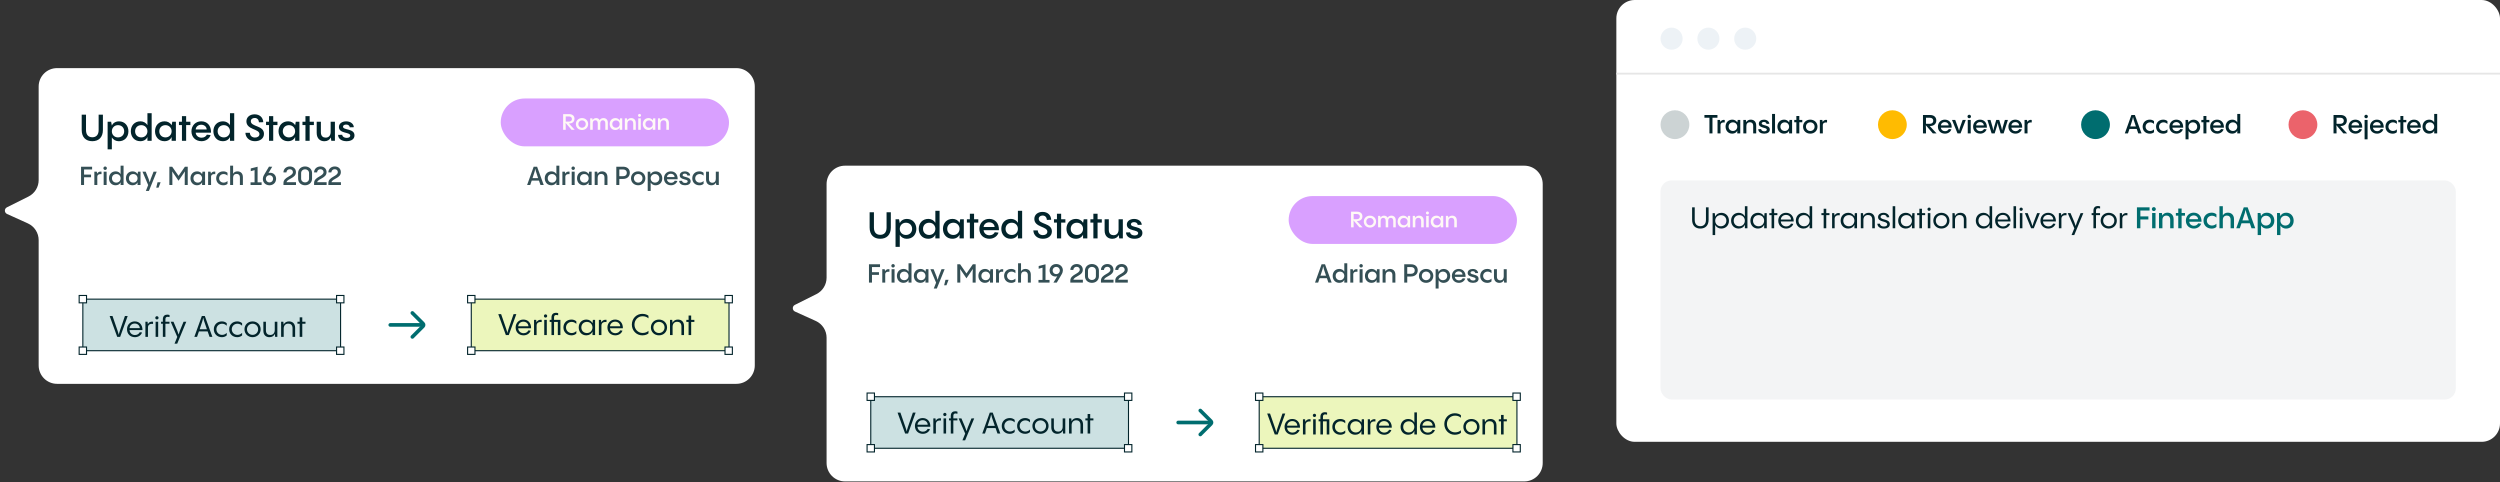 <svg width="1358" height="262" viewBox="0 0 1358 262" fill="none" xmlns="http://www.w3.org/2000/svg">
<rect x="0" y="0" width="1358" height="262" fill="#333333" stroke="none"/>
<rect x="878" width="480" height="240" rx="10" fill="white"/>
<circle cx="908" cy="21" r="6" fill="#EDF2F6"/>
<circle cx="928" cy="21" r="6" fill="#EDF2F6"/>
<circle cx="948" cy="21" r="6" fill="#EDF2F6"/>
<path d="M878 40H1358" stroke="#E6E6E6"/>
<rect opacity="0.05" x="902" y="98" width="432" height="119" rx="6" fill="#02242B"/>
<path d="M923.632 124.16C926.32 124.16 928.112 122.528 928.112 119.392V112.64H926.672V119.424C926.672 121.792 925.408 122.864 923.632 122.864C921.856 122.864 920.576 121.792 920.576 119.424V112.64H919.152V119.392C919.152 122.528 920.944 124.16 923.632 124.16ZM935.042 115.6C933.41 115.6 932.194 116.432 931.682 117.68V117.648L931.474 115.76H930.29V127.68H931.682V122.192C932.322 123.424 933.538 124.16 934.978 124.16C937.506 124.16 939.17 122.352 939.17 119.904C939.17 117.488 937.554 115.6 935.042 115.6ZM934.706 122.912C932.946 122.912 931.698 121.584 931.698 119.888C931.698 118.176 932.946 116.848 934.706 116.848C936.482 116.848 937.762 118.112 937.762 119.888C937.762 121.648 936.482 122.912 934.706 122.912ZM947.814 117.552C947.174 116.336 945.958 115.584 944.534 115.584C941.99 115.584 940.326 117.408 940.326 119.856C940.326 122.272 941.958 124.16 944.454 124.16C946.086 124.16 947.302 123.328 947.814 122.064V124H949.206V112H947.814V117.552ZM944.79 122.912C943.014 122.912 941.75 121.648 941.75 119.872C941.75 118.112 943.014 116.848 944.79 116.848C946.55 116.848 947.798 118.176 947.798 119.872C947.798 121.584 946.55 122.912 944.79 122.912ZM958.298 117.632V117.552C957.658 116.336 956.442 115.584 955.018 115.584C952.474 115.584 950.81 117.408 950.81 119.856C950.81 122.272 952.442 124.16 954.938 124.16C956.57 124.16 957.786 123.328 958.298 122.064V124H959.706V115.76H958.506L958.298 117.632ZM955.274 122.912C953.498 122.912 952.234 121.648 952.234 119.872C952.234 118.112 953.498 116.848 955.274 116.848C957.034 116.848 958.282 118.176 958.282 119.872C958.282 121.584 957.034 122.912 955.274 122.912ZM963.726 115.76V113.392H962.318V115.76H961.102V116.864H962.318V124H963.726V116.864H965.47V115.76H963.726ZM970.143 115.584C967.711 115.584 965.951 117.456 965.951 119.872C965.951 122.464 967.791 124.16 970.271 124.16C972.223 124.16 973.679 122.992 974.111 121.6L972.879 121.456C972.511 122.24 971.647 122.992 970.287 122.992C968.687 122.992 967.439 121.92 967.343 120.304H974.351C974.399 117.392 972.655 115.584 970.143 115.584ZM970.143 116.736C971.743 116.736 972.847 117.824 972.895 119.232H967.343C967.455 117.792 968.623 116.736 970.143 116.736ZM982.986 117.552C982.346 116.336 981.13 115.584 979.706 115.584C977.162 115.584 975.498 117.408 975.498 119.856C975.498 122.272 977.13 124.16 979.626 124.16C981.258 124.16 982.474 123.328 982.986 122.064V124H984.378V112H982.986V117.552ZM979.962 122.912C978.186 122.912 976.922 121.648 976.922 119.872C976.922 118.112 978.186 116.848 979.962 116.848C981.722 116.848 982.97 118.176 982.97 119.872C982.97 121.584 981.722 122.912 979.962 122.912ZM992.023 115.76V113.392H990.615V115.76H989.399V116.864H990.615V124H992.023V116.864H993.767V115.76H992.023ZM996.364 115.76H995.196V124H996.588V118.912C996.588 117.456 997.596 116.72 999.34 116.96L999.356 115.728C997.852 115.536 996.988 116.144 996.524 117.12L996.364 115.76ZM1007.33 117.632V117.552C1006.69 116.336 1005.47 115.584 1004.05 115.584C1001.51 115.584 999.842 117.408 999.842 119.856C999.842 122.272 1001.47 124.16 1003.97 124.16C1005.6 124.16 1006.82 123.328 1007.33 122.064V124H1008.74V115.76H1007.54L1007.33 117.632ZM1004.31 122.912C1002.53 122.912 1001.27 121.648 1001.27 119.872C1001.27 118.112 1002.53 116.848 1004.31 116.848C1006.07 116.848 1007.31 118.176 1007.31 119.872C1007.31 121.584 1006.07 122.912 1004.31 122.912ZM1015.09 115.584C1013.69 115.584 1012.68 116.24 1012.17 117.36L1011.99 115.76H1010.79V124H1012.2V119.536C1012.2 117.824 1013.14 116.8 1014.69 116.8C1015.88 116.8 1017 117.424 1017 119.344V124H1018.41V119.152C1018.41 116.624 1016.85 115.584 1015.09 115.584ZM1023.31 124.16C1025.25 124.16 1026.56 123.312 1026.56 121.776C1026.56 118.704 1021.52 119.712 1021.52 117.84C1021.52 117.136 1022.21 116.688 1023.14 116.688C1024.13 116.688 1024.8 117.232 1024.91 118.064L1026.26 118.016C1026.16 116.608 1024.9 115.6 1023.15 115.6C1021.47 115.6 1020.16 116.496 1020.16 117.92C1020.16 120.864 1025.15 119.904 1025.15 121.84C1025.15 122.608 1024.45 123.04 1023.36 123.04C1022.18 123.04 1021.26 122.512 1021.14 121.488L1019.76 121.536C1019.9 123.344 1021.44 124.16 1023.31 124.16ZM1028.1 112V124H1029.49V112H1028.1ZM1038.58 117.632V117.552C1037.94 116.336 1036.72 115.584 1035.3 115.584C1032.76 115.584 1031.09 117.408 1031.09 119.856C1031.09 122.272 1032.72 124.16 1035.22 124.16C1036.85 124.16 1038.07 123.328 1038.58 122.064V124H1039.99V115.76H1038.79L1038.58 117.632ZM1035.56 122.912C1033.78 122.912 1032.52 121.648 1032.52 119.872C1032.52 118.112 1033.78 116.848 1035.56 116.848C1037.32 116.848 1038.56 118.176 1038.56 119.872C1038.56 121.584 1037.32 122.912 1035.56 122.912ZM1044.01 115.76V113.392H1042.6V115.76H1041.38V116.864H1042.6V124H1044.01V116.864H1045.75V115.76H1044.01ZM1047.88 114.528C1048.38 114.528 1048.78 114.128 1048.78 113.648C1048.78 113.152 1048.38 112.752 1047.88 112.752C1047.39 112.752 1047 113.152 1047 113.648C1047 114.128 1047.39 114.528 1047.88 114.528ZM1047.18 115.76V124H1048.57V115.76H1047.18ZM1054.57 124.16C1057.07 124.16 1058.95 122.32 1058.95 119.872C1058.95 117.424 1057.07 115.584 1054.57 115.584C1052.06 115.584 1050.17 117.424 1050.17 119.872C1050.17 122.32 1052.06 124.16 1054.57 124.16ZM1054.57 122.896C1052.86 122.896 1051.53 121.584 1051.53 119.856C1051.53 118.144 1052.86 116.848 1054.57 116.848C1056.28 116.848 1057.59 118.144 1057.59 119.856C1057.59 121.584 1056.28 122.896 1054.57 122.896ZM1064.86 115.584C1063.45 115.584 1062.44 116.24 1061.93 117.36L1061.76 115.76H1060.56V124H1061.96V119.536C1061.96 117.824 1062.91 116.8 1064.46 116.8C1065.64 116.8 1066.76 117.424 1066.76 119.344V124H1068.17V119.152C1068.17 116.624 1066.62 115.584 1064.86 115.584ZM1080.75 117.552C1080.11 116.336 1078.9 115.584 1077.47 115.584C1074.93 115.584 1073.26 117.408 1073.26 119.856C1073.26 122.272 1074.9 124.16 1077.39 124.16C1079.02 124.16 1080.24 123.328 1080.75 122.064V124H1082.14V112H1080.75V117.552ZM1077.73 122.912C1075.95 122.912 1074.69 121.648 1074.69 119.872C1074.69 118.112 1075.95 116.848 1077.73 116.848C1079.49 116.848 1080.74 118.176 1080.74 119.872C1080.74 121.584 1079.49 122.912 1077.73 122.912ZM1087.94 115.584C1085.51 115.584 1083.75 117.456 1083.75 119.872C1083.75 122.464 1085.59 124.16 1088.07 124.16C1090.02 124.16 1091.48 122.992 1091.91 121.6L1090.68 121.456C1090.31 122.24 1089.44 122.992 1088.08 122.992C1086.48 122.992 1085.24 121.92 1085.14 120.304H1092.15C1092.2 117.392 1090.45 115.584 1087.94 115.584ZM1087.94 116.736C1089.54 116.736 1090.64 117.824 1090.69 119.232H1085.14C1085.25 117.792 1086.42 116.736 1087.94 116.736ZM1093.74 112V124H1095.13V112H1093.74ZM1097.88 114.528C1098.38 114.528 1098.78 114.128 1098.78 113.648C1098.78 113.152 1098.38 112.752 1097.88 112.752C1097.39 112.752 1097 113.152 1097 113.648C1097 114.128 1097.39 114.528 1097.88 114.528ZM1097.18 115.76V124H1098.57V115.76H1097.18ZM1106.57 115.76C1104.63 120.736 1104.3 121.712 1104.04 122.832C1103.77 121.792 1103.42 120.8 1101.42 115.76H1099.9L1103.31 124H1104.75L1108.06 115.76H1106.57ZM1112.56 115.584C1110.13 115.584 1108.37 117.456 1108.37 119.872C1108.37 122.464 1110.21 124.16 1112.69 124.16C1114.64 124.16 1116.1 122.992 1116.53 121.6L1115.3 121.456C1114.93 122.24 1114.07 122.992 1112.71 122.992C1111.11 122.992 1109.86 121.92 1109.76 120.304H1116.77C1116.82 117.392 1115.08 115.584 1112.56 115.584ZM1112.56 116.736C1114.16 116.736 1115.27 117.824 1115.32 119.232H1109.76C1109.88 117.792 1111.04 116.736 1112.56 116.736ZM1119.54 115.76H1118.37V124H1119.76V118.912C1119.76 117.456 1120.77 116.72 1122.51 116.96L1122.53 115.728C1121.02 115.536 1120.16 116.144 1119.7 117.12L1119.54 115.76ZM1130.19 115.76C1128.28 120.32 1127.77 121.68 1127.5 122.736C1127.23 121.68 1126.67 120.272 1124.71 115.76H1123.19L1126.78 124.016L1125.27 127.68H1126.75L1131.67 115.76H1130.19ZM1139.77 113.088C1140.09 113.088 1140.44 113.152 1140.78 113.248V112.112C1140.43 112 1139.98 111.904 1139.53 111.904C1138.22 111.904 1137.15 112.656 1137.15 114.448V115.76H1136.17V116.864H1137.15V124H1138.54V116.864H1140.75V115.76H1138.54V114.624C1138.47 113.488 1138.95 113.088 1139.77 113.088ZM1145.48 124.16C1147.97 124.16 1149.86 122.32 1149.86 119.872C1149.86 117.424 1147.97 115.584 1145.48 115.584C1142.96 115.584 1141.08 117.424 1141.08 119.872C1141.08 122.32 1142.96 124.16 1145.48 124.16ZM1145.48 122.896C1143.76 122.896 1142.44 121.584 1142.44 119.856C1142.44 118.144 1143.76 116.848 1145.48 116.848C1147.19 116.848 1148.5 118.144 1148.5 119.856C1148.5 121.584 1147.19 122.896 1145.48 122.896ZM1152.63 115.76H1151.46V124H1152.85V118.912C1152.85 117.456 1153.86 116.72 1155.61 116.96L1155.62 115.728C1154.12 115.536 1153.25 116.144 1152.79 117.12L1152.63 115.76Z" fill="#02242B"/>
<path d="M1162.65 124V119.2H1166.99V117.552H1162.65V114.352H1167.64V112.64H1160.78V124H1162.65ZM1169.97 114.656C1170.56 114.656 1171.04 114.176 1171.04 113.584C1171.04 112.976 1170.56 112.496 1169.97 112.496C1169.36 112.496 1168.88 112.976 1168.88 113.584C1168.88 114.176 1169.36 114.656 1169.97 114.656ZM1169.04 115.696V124H1170.88V115.696H1169.04ZM1177.36 115.52C1176.04 115.52 1175.11 116.096 1174.6 117.088L1174.34 115.696H1172.77V124H1174.63V119.536C1174.63 117.952 1175.49 117.104 1176.8 117.104C1177.84 117.104 1178.85 117.632 1178.85 119.408V124H1180.71V119.136C1180.71 116.592 1179.12 115.52 1177.36 115.52ZM1185.05 115.696V113.28H1183.23V115.696H1181.93V117.136H1183.23V124H1185.05V117.136H1186.89V115.696H1185.05ZM1191.61 115.52C1189.13 115.52 1187.36 117.392 1187.36 119.856C1187.36 122.448 1189.21 124.16 1191.74 124.16C1193.69 124.16 1195.23 122.976 1195.68 121.488L1194.06 121.312C1193.71 122.032 1192.94 122.64 1191.76 122.64C1190.38 122.64 1189.31 121.744 1189.2 120.448H1195.87C1195.95 117.28 1194.14 115.52 1191.61 115.52ZM1191.61 117.008C1192.97 117.008 1193.93 117.888 1193.98 119.056H1189.2C1189.29 117.872 1190.3 117.008 1191.61 117.008ZM1201.37 124.176C1202.38 124.176 1203.27 123.872 1203.96 123.28V121.504C1203.34 122.112 1202.52 122.512 1201.54 122.512C1199.96 122.512 1198.76 121.376 1198.76 119.856C1198.76 118.336 1199.96 117.184 1201.54 117.184C1202.52 117.184 1203.34 117.584 1203.96 118.192V116.416C1203.27 115.824 1202.38 115.52 1201.37 115.52C1198.71 115.52 1196.94 117.36 1196.94 119.84C1196.94 122.336 1198.71 124.176 1201.37 124.176ZM1210.16 115.52C1208.88 115.52 1207.97 116.064 1207.44 117.024V112H1205.6V124H1207.44V119.536C1207.44 117.952 1208.29 117.104 1209.62 117.104C1210.66 117.104 1211.66 117.632 1211.66 119.408V124H1213.52V119.136C1213.52 116.592 1211.92 115.52 1210.16 115.52ZM1225.05 124L1220.94 112.64H1218.81L1214.73 124H1216.66L1217.59 121.264H1222.09C1222.36 122.08 1222.68 122.976 1223.03 124H1225.05ZM1218.1 119.712C1219.45 115.712 1219.7 114.704 1219.8 113.888C1219.9 114.688 1220.18 115.68 1221.56 119.712H1218.1ZM1231.33 115.536C1229.82 115.536 1228.65 116.272 1228.21 117.392V117.344L1227.89 115.696H1226.37V127.68H1228.21V122.48C1228.83 123.568 1229.98 124.176 1231.23 124.176C1233.79 124.176 1235.41 122.336 1235.41 119.872C1235.41 117.472 1233.85 115.536 1231.33 115.536ZM1230.88 122.512C1229.33 122.512 1228.21 121.36 1228.21 119.856C1228.21 118.336 1229.33 117.184 1230.88 117.184C1232.45 117.184 1233.57 118.288 1233.57 119.856C1233.57 121.408 1232.45 122.512 1230.88 122.512ZM1241.84 115.536C1240.34 115.536 1239.17 116.272 1238.72 117.392V117.344L1238.4 115.696H1236.88V127.68H1238.72V122.48C1239.35 123.568 1240.5 124.176 1241.75 124.176C1244.31 124.176 1245.92 122.336 1245.92 119.872C1245.92 117.472 1244.37 115.536 1241.84 115.536ZM1241.39 122.512C1239.84 122.512 1238.72 121.36 1238.72 119.856C1238.72 118.336 1239.84 117.184 1241.39 117.184C1242.96 117.184 1244.08 118.288 1244.08 119.856C1244.08 121.408 1242.96 122.512 1241.39 122.512Z" fill="#006D6F"/>
<circle opacity="0.2" cx="909.824" cy="67.718" r="7.824" fill="#02242B"/>
<circle cx="1027.94" cy="67.718" r="7.824" fill="#FFBB01"/>
<circle cx="1138.28" cy="67.718" r="7.824" fill="#006D6F"/>
<circle cx="1250.95" cy="67.718" r="7.824" fill="#EB636B"/>
<path d="M930.213 72.459V63.952H932.917V62.459H925.847V63.952H928.565V72.459H930.213ZM934.29 65.149H932.966V72.459H934.586L934.572 67.966C934.628 66.839 935.459 66.346 936.867 66.529L936.881 65.135C935.628 64.966 934.91 65.473 934.516 66.248L934.29 65.149ZM943.682 66.543V66.487C943.133 65.53 942.119 64.994 941.021 64.994C938.767 64.994 937.331 66.614 937.331 68.783C937.331 70.895 938.711 72.599 940.936 72.599C942.26 72.599 943.288 71.966 943.682 70.966V72.459H945.316V65.149H943.936L943.682 66.543ZM941.331 71.149C939.95 71.149 938.965 70.177 938.965 68.797C938.965 67.431 939.95 66.459 941.331 66.459C942.697 66.459 943.682 67.473 943.682 68.797C943.682 70.135 942.697 71.149 941.331 71.149ZM951.023 64.994C949.854 64.994 949.037 65.501 948.586 66.374L948.361 65.149H946.981V72.459H948.614V68.529C948.614 67.135 949.375 66.389 950.53 66.389C951.445 66.389 952.332 66.853 952.332 68.417V72.459H953.966V68.177C953.966 65.938 952.572 64.994 951.023 64.994ZM958.324 72.599C960.098 72.599 961.352 71.811 961.352 70.388C961.352 67.614 956.958 68.487 956.958 67.05C956.958 66.543 957.493 66.234 958.169 66.234C958.972 66.234 959.479 66.67 959.563 67.29L961.098 67.248C961.042 65.98 959.859 65.008 958.183 65.008C956.634 65.008 955.394 65.825 955.394 67.163C955.394 69.825 959.732 68.994 959.732 70.459C959.732 71.008 959.183 71.332 958.38 71.332C957.436 71.332 956.732 70.895 956.648 70.135L955.07 70.191C955.155 71.867 956.634 72.599 958.324 72.599ZM962.577 61.896V72.459H964.196V61.896H962.577ZM971.835 66.543V66.487C971.286 65.53 970.272 64.994 969.173 64.994C966.92 64.994 965.484 66.614 965.484 68.783C965.484 70.895 966.864 72.599 969.089 72.599C970.413 72.599 971.441 71.966 971.835 70.966V72.459H973.469V65.149H972.089L971.835 66.543ZM969.483 71.149C968.103 71.149 967.117 70.177 967.117 68.797C967.117 67.431 968.103 66.459 969.483 66.459C970.849 66.459 971.835 67.473 971.835 68.797C971.835 70.135 970.849 71.149 969.483 71.149ZM977.387 65.149V63.023H975.781V65.149H974.641V66.417H975.781V72.459H977.387V66.417H979.006V65.149H977.387ZM983.331 72.599C985.598 72.599 987.26 70.994 987.26 68.797C987.26 66.614 985.598 64.994 983.331 64.994C981.077 64.994 979.416 66.614 979.416 68.797C979.416 70.994 981.077 72.599 983.331 72.599ZM983.331 71.149C981.993 71.149 980.993 70.135 980.993 68.797C980.993 67.445 981.993 66.445 983.331 66.445C984.683 66.445 985.697 67.445 985.697 68.797C985.697 70.135 984.683 71.149 983.331 71.149ZM989.867 65.149H988.543V72.459H990.162L990.148 67.966C990.205 66.839 991.035 66.346 992.444 66.529L992.458 65.135C991.204 64.966 990.486 65.473 990.092 66.248L989.867 65.149Z" fill="#02242B"/>
<path d="M1051.94 72.459C1049.67 69.994 1048.75 68.966 1048.23 68.445H1048.58C1050.08 68.445 1051.79 67.572 1051.79 65.445C1051.79 63.6 1050.5 62.459 1048.36 62.459H1044.56V72.459H1046.2C1046.2 70.177 1046.2 68.811 1046.09 68.008L1049.91 72.459H1051.94ZM1050.15 65.6C1050.15 66.586 1049.47 67.262 1048.22 67.262H1046.2V63.952H1048.22C1049.47 63.952 1050.15 64.614 1050.15 65.6ZM1056.42 64.994C1054.23 64.994 1052.67 66.642 1052.67 68.811C1052.67 71.092 1054.3 72.599 1056.53 72.599C1058.25 72.599 1059.6 71.557 1059.99 70.247L1058.57 70.093C1058.26 70.726 1057.59 71.261 1056.54 71.261C1055.33 71.261 1054.39 70.473 1054.29 69.332H1060.16C1060.23 66.543 1058.64 64.994 1056.42 64.994ZM1056.42 66.304C1057.61 66.304 1058.46 67.079 1058.5 68.107H1054.29C1054.37 67.065 1055.26 66.304 1056.42 66.304ZM1066.11 65.149C1064.65 69.121 1064.32 70.093 1064.16 71.05C1063.94 70.191 1063.61 69.177 1062.07 65.149H1060.33L1063.31 72.459H1064.96L1067.82 65.149H1066.11ZM1069.7 64.234C1070.22 64.234 1070.64 63.811 1070.64 63.29C1070.64 62.755 1070.22 62.333 1069.7 62.333C1069.16 62.333 1068.74 62.755 1068.74 63.29C1068.74 63.811 1069.16 64.234 1069.7 64.234ZM1068.88 65.149V72.459H1070.5V65.149H1068.88ZM1075.53 64.994C1073.35 64.994 1071.79 66.642 1071.79 68.811C1071.79 71.092 1073.42 72.599 1075.65 72.599C1077.36 72.599 1078.72 71.557 1079.11 70.247L1077.69 70.093C1077.38 70.726 1076.7 71.261 1075.66 71.261C1074.45 71.261 1073.5 70.473 1073.41 69.332H1079.28C1079.35 66.543 1077.76 64.994 1075.53 64.994ZM1075.53 66.304C1076.73 66.304 1077.58 67.079 1077.62 68.107H1073.41C1073.49 67.065 1074.38 66.304 1075.53 66.304ZM1089.05 65.149C1087.88 69.135 1087.65 69.938 1087.53 70.825C1087.37 69.783 1087.16 69.022 1085.98 65.149H1084.37C1083.13 69.177 1082.91 69.952 1082.77 70.938C1082.64 69.966 1082.44 69.205 1081.23 65.149H1079.55L1081.85 72.459H1083.5C1084.79 68.374 1085.02 67.614 1085.15 66.713C1085.26 67.614 1085.46 68.374 1086.74 72.459H1088.37L1090.69 65.149H1089.05ZM1094.7 64.994C1092.52 64.994 1090.96 66.642 1090.96 68.811C1090.96 71.092 1092.59 72.599 1094.82 72.599C1096.54 72.599 1097.89 71.557 1098.28 70.247L1096.86 70.093C1096.55 70.726 1095.87 71.261 1094.83 71.261C1093.62 71.261 1092.68 70.473 1092.58 69.332H1098.45C1098.52 66.543 1096.93 64.994 1094.7 64.994ZM1094.7 66.304C1095.9 66.304 1096.75 67.079 1096.79 68.107H1092.58C1092.66 67.065 1093.55 66.304 1094.7 66.304ZM1101.05 65.149H1099.73V72.459H1101.35L1101.33 67.966C1101.39 66.839 1102.22 66.346 1103.63 66.529L1103.64 65.135C1102.39 64.966 1101.67 65.473 1101.28 66.248L1101.05 65.149Z" fill="#02242B"/>
<path d="M1163.28 72.459L1159.66 62.459H1157.79L1154.2 72.459H1155.9L1156.72 70.05H1160.67C1160.91 70.769 1161.19 71.557 1161.5 72.459H1163.28ZM1157.17 68.684C1158.35 65.163 1158.57 64.276 1158.66 63.558C1158.74 64.262 1159 65.135 1160.21 68.684H1157.17ZM1167.78 72.613C1168.67 72.613 1169.46 72.346 1170.06 71.825V70.261C1169.51 70.797 1168.8 71.149 1167.94 71.149C1166.54 71.149 1165.49 70.149 1165.49 68.811C1165.49 67.473 1166.54 66.459 1167.94 66.459C1168.8 66.459 1169.51 66.811 1170.06 67.346V65.783C1169.46 65.262 1168.67 64.994 1167.78 64.994C1165.44 64.994 1163.88 66.614 1163.88 68.797C1163.88 70.994 1165.44 72.613 1167.78 72.613ZM1175.07 72.613C1175.96 72.613 1176.75 72.346 1177.35 71.825V70.261C1176.8 70.797 1176.09 71.149 1175.23 71.149C1173.83 71.149 1172.78 70.149 1172.78 68.811C1172.78 67.473 1173.83 66.459 1175.23 66.459C1176.09 66.459 1176.8 66.811 1177.35 67.346V65.783C1176.75 65.262 1175.96 64.994 1175.07 64.994C1172.73 64.994 1171.17 66.614 1171.17 68.797C1171.17 70.994 1172.73 72.613 1175.07 72.613ZM1182.16 64.994C1179.98 64.994 1178.42 66.642 1178.42 68.811C1178.42 71.092 1180.05 72.599 1182.28 72.599C1183.99 72.599 1185.35 71.557 1185.74 70.247L1184.32 70.093C1184.01 70.726 1183.33 71.261 1182.29 71.261C1181.08 71.261 1180.14 70.473 1180.04 69.332H1185.91C1185.98 66.543 1184.39 64.994 1182.16 64.994ZM1182.16 66.304C1183.36 66.304 1184.21 67.079 1184.25 68.107H1180.04C1180.12 67.065 1181.01 66.304 1182.16 66.304ZM1191.55 65.008C1190.23 65.008 1189.2 65.656 1188.81 66.642V66.6L1188.52 65.149H1187.19V75.698H1188.81V71.121C1189.36 72.078 1190.37 72.613 1191.47 72.613C1193.72 72.613 1195.14 70.994 1195.14 68.825C1195.14 66.713 1193.78 65.008 1191.55 65.008ZM1191.16 71.149C1189.79 71.149 1188.81 70.135 1188.81 68.811C1188.81 67.473 1189.79 66.459 1191.16 66.459C1192.54 66.459 1193.52 67.431 1193.52 68.811C1193.52 70.177 1192.54 71.149 1191.16 71.149ZM1198.52 65.149V63.023H1196.91V65.149H1195.77V66.417H1196.91V72.459H1198.52V66.417H1200.14V65.149H1198.52ZM1204.29 64.994C1202.11 64.994 1200.55 66.642 1200.55 68.811C1200.55 71.092 1202.18 72.599 1204.4 72.599C1206.12 72.599 1207.47 71.557 1207.87 70.247L1206.45 70.093C1206.14 70.726 1205.46 71.261 1204.42 71.261C1203.21 71.261 1202.26 70.473 1202.17 69.332H1208.04C1208.11 66.543 1206.52 64.994 1204.29 64.994ZM1204.29 66.304C1205.49 66.304 1206.33 67.079 1206.38 68.107H1202.17C1202.25 67.065 1203.14 66.304 1204.29 66.304ZM1215.29 66.487C1214.74 65.53 1213.72 64.994 1212.63 64.994C1210.37 64.994 1208.94 66.614 1208.94 68.783C1208.94 70.895 1210.32 72.599 1212.54 72.599C1213.86 72.599 1214.89 71.966 1215.29 70.966V72.459H1216.91V61.896H1215.29V66.487ZM1212.94 71.149C1211.55 71.149 1210.57 70.177 1210.57 68.797C1210.57 67.431 1211.55 66.459 1212.94 66.459C1214.3 66.459 1215.29 67.473 1215.29 68.797C1215.29 70.135 1214.3 71.149 1212.94 71.149Z" fill="#02242B"/>
<path d="M1274.95 72.459C1272.68 69.994 1271.76 68.966 1271.24 68.445H1271.59C1273.09 68.445 1274.81 67.572 1274.81 65.445C1274.81 63.6 1273.51 62.459 1271.37 62.459H1267.57V72.459H1269.21C1269.21 70.177 1269.21 68.811 1269.1 68.008L1272.92 72.459H1274.95ZM1273.16 65.6C1273.16 66.586 1272.48 67.262 1271.23 67.262H1269.21V63.952H1271.23C1272.48 63.952 1273.16 64.614 1273.16 65.6ZM1279.43 64.994C1277.24 64.994 1275.68 66.642 1275.68 68.811C1275.68 71.092 1277.32 72.599 1279.54 72.599C1281.26 72.599 1282.61 71.557 1283 70.247L1281.58 70.093C1281.27 70.726 1280.6 71.261 1279.55 71.261C1278.34 71.261 1277.4 70.473 1277.3 69.332H1283.17C1283.24 66.543 1281.65 64.994 1279.43 64.994ZM1279.43 66.304C1280.62 66.304 1281.47 67.079 1281.51 68.107H1277.3C1277.39 67.065 1278.27 66.304 1279.43 66.304ZM1285.28 64.234C1285.8 64.234 1286.23 63.811 1286.23 63.29C1286.23 62.755 1285.8 62.333 1285.28 62.333C1284.75 62.333 1284.32 62.755 1284.32 63.29C1284.32 63.811 1284.75 64.234 1285.28 64.234ZM1284.45 65.149V75.698H1286.07V65.149H1284.45ZM1291.1 64.994C1288.92 64.994 1287.36 66.642 1287.36 68.811C1287.36 71.092 1288.99 72.599 1291.22 72.599C1292.94 72.599 1294.29 71.557 1294.68 70.247L1293.26 70.093C1292.95 70.726 1292.27 71.261 1291.23 71.261C1290.02 71.261 1289.08 70.473 1288.98 69.332H1294.85C1294.92 66.543 1293.33 64.994 1291.1 64.994ZM1291.1 66.304C1292.3 66.304 1293.15 67.079 1293.19 68.107H1288.98C1289.06 67.065 1289.95 66.304 1291.1 66.304ZM1299.69 72.613C1300.58 72.613 1301.37 72.346 1301.97 71.825V70.261C1301.42 70.797 1300.7 71.149 1299.85 71.149C1298.45 71.149 1297.4 70.149 1297.4 68.811C1297.4 67.473 1298.45 66.459 1299.85 66.459C1300.7 66.459 1301.42 66.811 1301.97 67.346V65.783C1301.37 65.262 1300.58 64.994 1299.69 64.994C1297.35 64.994 1295.79 66.614 1295.79 68.797C1295.79 70.994 1297.35 72.613 1299.69 72.613ZM1305.49 65.149V63.023H1303.89V65.149H1302.75V66.417H1303.89V72.459H1305.49V66.417H1307.11V65.149H1305.49ZM1311.27 64.994C1309.08 64.994 1307.52 66.642 1307.52 68.811C1307.52 71.092 1309.15 72.599 1311.38 72.599C1313.1 72.599 1314.45 71.557 1314.84 70.247L1313.42 70.093C1313.11 70.726 1312.44 71.261 1311.39 71.261C1310.18 71.261 1309.24 70.473 1309.14 69.332H1315.01C1315.08 66.543 1313.49 64.994 1311.27 64.994ZM1311.27 66.304C1312.46 66.304 1313.31 67.079 1313.35 68.107H1309.14C1309.22 67.065 1310.11 66.304 1311.27 66.304ZM1322.26 66.487C1321.71 65.53 1320.7 64.994 1319.6 64.994C1317.35 64.994 1315.91 66.614 1315.91 68.783C1315.91 70.895 1317.29 72.599 1319.51 72.599C1320.84 72.599 1321.87 71.966 1322.26 70.966V72.459H1323.88V61.896H1322.26V66.487ZM1319.91 71.149C1318.53 71.149 1317.54 70.177 1317.54 68.797C1317.54 67.431 1318.53 66.459 1319.91 66.459C1321.28 66.459 1322.26 67.473 1322.26 68.797C1322.26 70.135 1321.28 71.149 1319.91 71.149Z" fill="#02242B"/>
<path d="M449 100C449 94.477 453.477 90 459 90H828C833.523 90 838 94.477 838 100V251.5C838 257.023 833.523 261.5 828 261.5H459C453.477 261.5 449 257.023 449 251.5V183.452C449 179.524 446.7 175.96 443.122 174.341L431.828 169.232C430.294 168.538 430.252 166.374 431.758 165.621L443.472 159.764C446.86 158.07 449 154.607 449 150.82V100Z" fill="white"/>
<rect x="473" y="215.5" width="140" height="28" fill="#006D6F" fill-opacity="0.2" stroke="#02242B" stroke-width="0.6"/>
<rect x="684" y="215.5" width="140" height="28" fill="#D0EA59" fill-opacity="0.4" stroke="#02242B" stroke-width="0.6"/>
<rect x="610.824" y="213.5" width="4" height="4" fill="white" stroke="#02242B" stroke-width="0.6"/>
<rect x="821.824" y="213.5" width="4" height="4" fill="white" stroke="#02242B" stroke-width="0.6"/>
<rect x="471" y="213.5" width="4" height="4" fill="white" stroke="#02242B" stroke-width="0.6"/>
<rect x="682" y="213.5" width="4" height="4" fill="white" stroke="#02242B" stroke-width="0.6"/>
<rect x="610.824" y="241.5" width="4" height="4" fill="white" stroke="#02242B" stroke-width="0.6"/>
<rect x="821.824" y="241.5" width="4" height="4" fill="white" stroke="#02242B" stroke-width="0.6"/>
<rect x="471" y="241.5" width="4" height="4" fill="white" stroke="#02242B" stroke-width="0.6"/>
<rect x="682" y="241.5" width="4" height="4" fill="white" stroke="#02242B" stroke-width="0.6"/>
<path d="M495.861 224.14C493.125 231.996 492.661 233.452 492.501 234.412C492.341 233.452 491.861 232.012 489.109 224.14H487.557L491.669 235.5H493.269L497.365 224.14H495.861ZM501.178 227.084C498.746 227.084 496.986 228.956 496.986 231.372C496.986 233.964 498.826 235.66 501.306 235.66C503.258 235.66 504.714 234.492 505.146 233.1L503.914 232.956C503.546 233.74 502.682 234.492 501.322 234.492C499.722 234.492 498.474 233.42 498.378 231.804H505.386C505.434 228.892 503.69 227.084 501.178 227.084ZM501.178 228.236C502.778 228.236 503.882 229.324 503.93 230.732H498.378C498.49 229.292 499.658 228.236 501.178 228.236ZM508.149 227.26H506.981V235.5H508.373V230.412C508.373 228.956 509.381 228.22 511.125 228.46L511.141 227.228C509.637 227.036 508.773 227.644 508.309 228.62L508.149 227.26ZM513.232 226.028C513.728 226.028 514.128 225.628 514.128 225.148C514.128 224.652 513.728 224.252 513.232 224.252C512.736 224.252 512.352 224.652 512.352 225.148C512.352 225.628 512.736 226.028 513.232 226.028ZM512.528 227.26V235.5H513.92V227.26H512.528ZM519.085 224.588C519.405 224.588 519.757 224.652 520.093 224.748V223.612C519.741 223.5 519.293 223.404 518.845 223.404C517.533 223.404 516.461 224.156 516.461 225.948V227.26H515.485V228.364H516.461V235.5H517.853V228.364H520.061V227.26H517.853V226.124C517.789 224.988 518.269 224.588 519.085 224.588ZM527.706 227.26C525.802 231.82 525.29 233.18 525.018 234.236C524.746 233.18 524.186 231.772 522.234 227.26H520.714L524.298 235.516L522.794 239.18H524.266L529.194 227.26H527.706ZM543.369 235.5L539.257 224.14H537.641L533.561 235.5H535.033L536.057 232.524H540.793C541.097 233.404 541.433 234.38 541.833 235.5H543.369ZM536.473 231.34C538.041 226.764 538.281 225.852 538.393 225.068C538.505 225.852 538.777 226.748 540.377 231.34H536.473ZM548.511 235.66C549.551 235.66 550.463 235.34 551.167 234.684V233.308C550.511 233.948 549.695 234.412 548.639 234.412C546.895 234.412 545.551 233.084 545.551 231.372C545.551 229.66 546.895 228.348 548.639 228.348C549.695 228.348 550.511 228.796 551.167 229.452V228.06C550.463 227.42 549.551 227.084 548.511 227.084C545.951 227.084 544.143 228.924 544.143 231.372C544.143 233.82 545.951 235.66 548.511 235.66ZM556.855 235.66C557.895 235.66 558.807 235.34 559.511 234.684V233.308C558.855 233.948 558.039 234.412 556.983 234.412C555.239 234.412 553.895 233.084 553.895 231.372C553.895 229.66 555.239 228.348 556.983 228.348C558.039 228.348 558.855 228.796 559.511 229.452V228.06C558.807 227.42 557.895 227.084 556.855 227.084C554.295 227.084 552.487 228.924 552.487 231.372C552.487 233.82 554.295 235.66 556.855 235.66ZM565.199 235.66C567.695 235.66 569.583 233.82 569.583 231.372C569.583 228.924 567.695 227.084 565.199 227.084C562.687 227.084 560.799 228.924 560.799 231.372C560.799 233.82 562.687 235.66 565.199 235.66ZM565.199 234.396C563.487 234.396 562.159 233.084 562.159 231.356C562.159 229.644 563.487 228.348 565.199 228.348C566.911 228.348 568.223 229.644 568.223 231.356C568.223 233.084 566.911 234.396 565.199 234.396ZM577.248 231.724C577.248 233.436 576.304 234.46 574.768 234.46C573.568 234.46 572.448 233.836 572.448 231.916V227.26H571.056V232.108C571.056 234.636 572.608 235.66 574.352 235.66C575.792 235.66 576.8 234.988 577.312 233.836L577.456 235.5H578.656V227.26H577.248V231.724ZM585.004 227.084C583.596 227.084 582.588 227.74 582.076 228.86L581.9 227.26H580.7V235.5H582.108V231.036C582.108 229.324 583.052 228.3 584.604 228.3C585.788 228.3 586.908 228.924 586.908 230.844V235.5H588.316V230.652C588.316 228.124 586.764 227.084 585.004 227.084ZM592.199 227.26V224.892H590.791V227.26H589.575V228.364H590.791V235.5H592.199V228.364H593.943V227.26H592.199Z" fill="#02242B"/>
<path d="M696.638 224.64C693.902 232.496 693.438 233.952 693.278 234.912C693.118 233.952 692.638 232.512 689.886 224.64H688.334L692.446 236H694.046L698.142 224.64H696.638ZM701.956 227.584C699.524 227.584 697.764 229.456 697.764 231.872C697.764 234.464 699.604 236.16 702.084 236.16C704.036 236.16 705.492 234.992 705.924 233.6L704.692 233.456C704.324 234.24 703.46 234.992 702.1 234.992C700.5 234.992 699.252 233.92 699.156 232.304H706.164C706.212 229.392 704.468 227.584 701.956 227.584ZM701.956 228.736C703.556 228.736 704.66 229.824 704.708 231.232H699.156C699.268 229.792 700.436 228.736 701.956 228.736ZM708.926 227.76H707.758V236H709.15V230.912C709.15 229.456 710.158 228.72 711.902 228.96L711.918 227.728C710.414 227.536 709.55 228.144 709.086 229.12L708.926 227.76ZM714.009 226.528C714.505 226.528 714.905 226.128 714.905 225.648C714.905 225.152 714.505 224.752 714.009 224.752C713.513 224.752 713.129 225.152 713.129 225.648C713.129 226.128 713.513 226.528 714.009 226.528ZM713.305 227.76V236H714.697V227.76H713.305ZM718.631 226.624C718.567 225.488 719.047 225.088 719.863 225.088C720.183 225.088 720.535 225.152 720.871 225.248V224.112C720.519 224 720.071 223.904 719.623 223.904C718.311 223.904 717.239 224.656 717.239 226.448V227.76H716.263V228.864H717.239V236H718.631V228.864H720.679V236H722.087V227.76H718.631V226.624ZM728.085 236.16C729.125 236.16 730.037 235.84 730.741 235.184V233.808C730.085 234.448 729.269 234.912 728.213 234.912C726.469 234.912 725.125 233.584 725.125 231.872C725.125 230.16 726.469 228.848 728.213 228.848C729.269 228.848 730.085 229.296 730.741 229.952V228.56C730.037 227.92 729.125 227.584 728.085 227.584C725.525 227.584 723.717 229.424 723.717 231.872C723.717 234.32 725.525 236.16 728.085 236.16ZM739.517 229.632V229.552C738.877 228.336 737.661 227.584 736.237 227.584C733.693 227.584 732.029 229.408 732.029 231.856C732.029 234.272 733.661 236.16 736.157 236.16C737.789 236.16 739.005 235.328 739.517 234.064V236H740.925V227.76H739.725L739.517 229.632ZM736.493 234.912C734.717 234.912 733.453 233.648 733.453 231.872C733.453 230.112 734.717 228.848 736.493 228.848C738.253 228.848 739.501 230.176 739.501 231.872C739.501 233.584 738.253 234.912 736.493 234.912ZM744.145 227.76H742.977V236H744.369V230.912C744.369 229.456 745.377 228.72 747.121 228.96L747.137 227.728C745.633 227.536 744.769 228.144 744.305 229.12L744.145 227.76ZM751.815 227.584C749.383 227.584 747.623 229.456 747.623 231.872C747.623 234.464 749.463 236.16 751.943 236.16C753.895 236.16 755.351 234.992 755.783 233.6L754.551 233.456C754.183 234.24 753.319 234.992 751.959 234.992C750.359 234.992 749.111 233.92 749.015 232.304H756.023C756.071 229.392 754.327 227.584 751.815 227.584ZM751.815 228.736C753.415 228.736 754.519 229.824 754.567 231.232H749.015C749.127 229.792 750.295 228.736 751.815 228.736ZM768.283 229.552C767.643 228.336 766.427 227.584 765.003 227.584C762.459 227.584 760.795 229.408 760.795 231.856C760.795 234.272 762.427 236.16 764.923 236.16C766.555 236.16 767.771 235.328 768.283 234.064V236H769.675V224H768.283V229.552ZM765.259 234.912C763.483 234.912 762.219 233.648 762.219 231.872C762.219 230.112 763.483 228.848 765.259 228.848C767.019 228.848 768.267 230.176 768.267 231.872C768.267 233.584 767.019 234.912 765.259 234.912ZM775.471 227.584C773.039 227.584 771.279 229.456 771.279 231.872C771.279 234.464 773.119 236.16 775.599 236.16C777.551 236.16 779.007 234.992 779.439 233.6L778.207 233.456C777.839 234.24 776.975 234.992 775.615 234.992C774.015 234.992 772.767 233.92 772.671 232.304H779.679C779.727 229.392 777.983 227.584 775.471 227.584ZM775.471 228.736C777.071 228.736 778.175 229.824 778.223 231.232H772.671C772.783 229.792 773.951 228.736 775.471 228.736ZM790.211 236.16C791.827 236.16 792.931 235.648 793.571 235.12V233.696C792.995 234.24 791.987 234.864 790.387 234.864C787.923 234.864 785.971 232.88 785.971 230.32C785.971 227.76 787.907 225.776 790.387 225.776C791.987 225.776 792.979 226.4 793.571 226.944V225.52C792.931 224.992 791.827 224.48 790.211 224.48C787.027 224.48 784.547 227.056 784.547 230.32C784.547 233.584 787.027 236.16 790.211 236.16ZM799.289 236.16C801.785 236.16 803.673 234.32 803.673 231.872C803.673 229.424 801.785 227.584 799.289 227.584C796.777 227.584 794.889 229.424 794.889 231.872C794.889 234.32 796.777 236.16 799.289 236.16ZM799.289 234.896C797.577 234.896 796.249 233.584 796.249 231.856C796.249 230.144 797.577 228.848 799.289 228.848C801.001 228.848 802.312 230.144 802.312 231.856C802.312 233.584 801.001 234.896 799.289 234.896ZM809.578 227.584C808.17 227.584 807.162 228.24 806.65 229.36L806.474 227.76H805.274V236H806.682V231.536C806.682 229.824 807.626 228.8 809.178 228.8C810.362 228.8 811.482 229.424 811.482 231.344V236H812.89V231.152C812.89 228.624 811.338 227.584 809.578 227.584ZM816.773 227.76V225.392H815.365V227.76H814.149V228.864H815.365V236H816.773V228.864H818.517V227.76H816.773Z" fill="#02242B"/>
<path d="M478.14 129.7C481.64 129.7 483.9 127.58 483.9 123.58V115.3H481.58V123.64C481.58 126.32 480.18 127.56 478.14 127.56C476.1 127.56 474.72 126.32 474.72 123.64V115.3H472.38V123.58C472.38 127.58 474.64 129.7 478.14 129.7ZM492.657 118.92C490.777 118.92 489.317 119.84 488.757 121.24V121.18L488.357 119.12H486.457V134.1H488.757V127.6C489.537 128.96 490.977 129.72 492.537 129.72C495.737 129.72 497.757 127.42 497.757 124.34C497.757 121.34 495.817 118.92 492.657 118.92ZM492.097 127.64C490.157 127.64 488.757 126.2 488.757 124.32C488.757 122.42 490.157 120.98 492.097 120.98C494.057 120.98 495.457 122.36 495.457 124.32C495.457 126.26 494.057 127.64 492.097 127.64ZM508.082 121.02C507.302 119.66 505.862 118.9 504.302 118.9C501.102 118.9 499.062 121.2 499.062 124.28C499.062 127.28 501.022 129.7 504.182 129.7C506.062 129.7 507.522 128.8 508.082 127.38V129.5H510.382V114.5H508.082V121.02ZM504.742 127.64C502.782 127.64 501.382 126.26 501.382 124.3C501.382 122.36 502.782 120.98 504.742 120.98C506.682 120.98 508.082 122.42 508.082 124.3C508.082 126.2 506.682 127.64 504.742 127.64ZM521.226 121.1V121.02C520.446 119.66 519.006 118.9 517.446 118.9C514.246 118.9 512.206 121.2 512.206 124.28C512.206 127.28 514.166 129.7 517.326 129.7C519.206 129.7 520.666 128.8 521.226 127.38V129.5H523.546V119.12H521.586L521.226 121.1ZM517.886 127.64C515.926 127.64 514.526 126.26 514.526 124.3C514.526 122.36 515.926 120.98 517.886 120.98C519.826 120.98 521.226 122.42 521.226 124.3C521.226 126.2 519.826 127.64 517.886 127.64ZM529.11 119.12V116.1H526.83V119.12H525.21V120.92H526.83V129.5H529.11V120.92H531.41V119.12H529.11ZM537.312 118.9C534.212 118.9 531.992 121.24 531.992 124.32C531.992 127.56 534.312 129.7 537.472 129.7C539.912 129.7 541.832 128.22 542.392 126.36L540.372 126.14C539.932 127.04 538.972 127.8 537.492 127.8C535.772 127.8 534.432 126.68 534.292 125.06H542.632C542.732 121.1 540.472 118.9 537.312 118.9ZM537.312 120.76C539.012 120.76 540.212 121.86 540.272 123.32H534.292C534.412 121.84 535.672 120.76 537.312 120.76ZM552.926 121.02C552.146 119.66 550.706 118.9 549.146 118.9C545.946 118.9 543.906 121.2 543.906 124.28C543.906 127.28 545.866 129.7 549.026 129.7C550.906 129.7 552.366 128.8 552.926 127.38V129.5H555.226V114.5H552.926V121.02ZM549.586 127.64C547.626 127.64 546.226 126.26 546.226 124.3C546.226 122.36 547.626 120.98 549.586 120.98C551.526 120.98 552.926 122.42 552.926 124.3C552.926 126.2 551.526 127.64 549.586 127.64ZM566.506 129.7C569.306 129.7 571.386 128.18 571.386 125.7C571.386 120.98 564.246 122.02 564.246 118.84C564.246 117.74 565.166 117.08 566.346 117.08C567.686 117.08 568.566 117.96 568.646 119.44L571.006 119.38C570.906 116.84 569.086 115.1 566.306 115.1C563.706 115.1 561.846 116.64 561.846 118.92C561.846 123.56 568.926 122.9 568.926 125.84C568.926 126.94 568.006 127.72 566.506 127.72C565.046 127.72 563.786 126.86 563.726 125.14H561.306C561.386 127.64 563.326 129.7 566.506 129.7ZM576.415 119.12V116.1H574.135V119.12H572.515V120.92H574.135V129.5H576.415V120.92H578.715V119.12H576.415ZM588.316 121.1V121.02C587.536 119.66 586.096 118.9 584.536 118.9C581.336 118.9 579.296 121.2 579.296 124.28C579.296 127.28 581.256 129.7 584.416 129.7C586.296 129.7 587.756 128.8 588.316 127.38V129.5H590.636V119.12H588.676L588.316 121.1ZM584.976 127.64C583.016 127.64 581.616 126.26 581.616 124.3C581.616 122.36 583.016 120.98 584.976 120.98C586.916 120.98 588.316 122.42 588.316 124.3C588.316 126.2 586.916 127.64 584.976 127.64ZM596.2 119.12V116.1H593.92V119.12H592.3V120.92H593.92V129.5H596.2V120.92H598.5V119.12H596.2ZM607.608 124.7C607.608 126.68 606.528 127.76 604.888 127.76C603.588 127.76 602.308 127.08 602.308 124.86V119.12H600.028V125.2C600.028 128.38 602.008 129.72 604.188 129.72C605.868 129.72 607.048 128.96 607.688 127.66L607.968 129.5H609.928V119.12H607.608V124.7ZM616.257 129.7C618.777 129.7 620.557 128.58 620.557 126.56C620.557 122.62 614.317 123.86 614.317 121.82C614.317 121.1 615.077 120.66 616.037 120.66C617.177 120.66 617.897 121.28 618.017 122.16L620.197 122.1C620.117 120.3 618.437 118.92 616.057 118.92C613.857 118.92 612.097 120.08 612.097 121.98C612.097 125.76 618.257 124.58 618.257 126.66C618.257 127.44 617.477 127.9 616.337 127.9C614.997 127.9 613.997 127.28 613.877 126.2L611.637 126.28C611.757 128.66 613.857 129.7 616.257 129.7Z" fill="#02242B"/>
<rect x="700" y="106.5" width="124" height="26" rx="13" fill="#D9A0FF"/>
<path d="M740.185 123.5C738.253 121.4 737.473 120.524 737.029 120.08H737.329C738.601 120.08 740.065 119.336 740.065 117.524C740.065 115.952 738.961 114.98 737.137 114.98H733.897V123.5H735.301C735.301 121.556 735.301 120.392 735.205 119.708L738.457 123.5H740.185ZM738.661 117.656C738.661 118.496 738.085 119.072 737.017 119.072H735.301V116.252H737.017C738.085 116.252 738.661 116.816 738.661 117.656ZM744.148 123.62C746.08 123.62 747.496 122.252 747.496 120.38C747.496 118.52 746.08 117.14 744.148 117.14C742.228 117.14 740.812 118.52 740.812 120.38C740.812 122.252 742.228 123.62 744.148 123.62ZM744.148 122.384C743.008 122.384 742.156 121.52 742.156 120.38C742.156 119.228 743.008 118.376 744.148 118.376C745.3 118.376 746.164 119.228 746.164 120.38C746.164 121.52 745.3 122.384 744.148 122.384ZM755.825 117.14C754.817 117.14 754.145 117.584 753.737 118.22C753.365 117.536 752.669 117.14 751.829 117.14C750.905 117.14 750.293 117.572 749.933 118.208L749.729 117.272H748.589V123.5H749.969V119.96C749.969 118.856 750.569 118.328 751.373 118.328C752.117 118.328 752.705 118.832 752.705 119.96V123.5H754.073V119.96C754.073 118.856 754.673 118.328 755.465 118.328C756.233 118.328 756.809 118.832 756.809 119.96V123.5H758.177V119.612C758.177 118.088 757.229 117.14 755.825 117.14ZM764.599 118.46V118.412C764.131 117.596 763.267 117.14 762.331 117.14C760.411 117.14 759.187 118.52 759.187 120.368C759.187 122.168 760.363 123.62 762.259 123.62C763.387 123.62 764.263 123.08 764.599 122.228V123.5H765.991V117.272H764.815L764.599 118.46ZM762.595 122.384C761.419 122.384 760.579 121.556 760.579 120.38C760.579 119.216 761.419 118.388 762.595 118.388C763.759 118.388 764.599 119.252 764.599 120.38C764.599 121.52 763.759 122.384 762.595 122.384ZM770.853 117.14C769.857 117.14 769.161 117.572 768.777 118.316L768.585 117.272H767.409V123.5H768.801V120.152C768.801 118.964 769.449 118.328 770.433 118.328C771.213 118.328 771.969 118.724 771.969 120.056V123.5H773.361V119.852C773.361 117.944 772.173 117.14 770.853 117.14ZM775.394 116.492C775.838 116.492 776.198 116.132 776.198 115.688C776.198 115.232 775.838 114.872 775.394 114.872C774.938 114.872 774.578 115.232 774.578 115.688C774.578 116.132 774.938 116.492 775.394 116.492ZM774.698 117.272V123.5H776.078V117.272H774.698ZM782.587 118.46V118.412C782.119 117.596 781.255 117.14 780.319 117.14C778.399 117.14 777.175 118.52 777.175 120.368C777.175 122.168 778.351 123.62 780.247 123.62C781.375 123.62 782.251 123.08 782.587 122.228V123.5H783.979V117.272H782.803L782.587 118.46ZM780.583 122.384C779.407 122.384 778.567 121.556 778.567 120.38C778.567 119.216 779.407 118.388 780.583 118.388C781.747 118.388 782.587 119.252 782.587 120.38C782.587 121.52 781.747 122.384 780.583 122.384ZM788.841 117.14C787.845 117.14 787.149 117.572 786.765 118.316L786.573 117.272H785.397V123.5H786.789V120.152C786.789 118.964 787.437 118.328 788.421 118.328C789.201 118.328 789.957 118.724 789.957 120.056V123.5H791.349V119.852C791.349 117.944 790.161 117.14 788.841 117.14Z" fill="#FFF9F6"/>
<path opacity="0.8" d="M473.66 153.5V149.3H477.454V147.858H473.66V145.058H478.028V143.56H472.022V153.5H473.66ZM480.566 146.234H479.25V153.5H480.86L480.846 149.034C480.902 147.914 481.728 147.424 483.128 147.606L483.142 146.22C481.896 146.052 481.182 146.556 480.79 147.326L480.566 146.234ZM485.12 145.324C485.638 145.324 486.058 144.904 486.058 144.386C486.058 143.854 485.638 143.434 485.12 143.434C484.588 143.434 484.168 143.854 484.168 144.386C484.168 144.904 484.588 145.324 485.12 145.324ZM484.308 146.234V153.5H485.918V146.234H484.308ZM493.512 147.564C492.966 146.612 491.958 146.08 490.866 146.08C488.626 146.08 487.198 147.69 487.198 149.846C487.198 151.946 488.57 153.64 490.782 153.64C492.098 153.64 493.12 153.01 493.512 152.016V153.5H495.122V143H493.512V147.564ZM491.174 152.198C489.802 152.198 488.822 151.232 488.822 149.86C488.822 148.502 489.802 147.536 491.174 147.536C492.532 147.536 493.512 148.544 493.512 149.86C493.512 151.19 492.532 152.198 491.174 152.198ZM502.713 147.62V147.564C502.167 146.612 501.159 146.08 500.067 146.08C497.827 146.08 496.399 147.69 496.399 149.846C496.399 151.946 497.771 153.64 499.983 153.64C501.299 153.64 502.321 153.01 502.713 152.016V153.5H504.337V146.234H502.965L502.713 147.62ZM500.375 152.198C499.003 152.198 498.023 151.232 498.023 149.86C498.023 148.502 499.003 147.536 500.375 147.536C501.733 147.536 502.713 148.544 502.713 149.86C502.713 151.19 501.733 152.198 500.375 152.198ZM511.424 146.234C509.94 149.902 509.506 151.134 509.324 152.044C509.128 151.12 508.652 149.874 507.14 146.234H505.39L508.484 153.542L507.224 156.72H508.89L513.132 146.234H511.424ZM512.855 154.956H514.115L515.249 152.002H513.583L512.855 154.956ZM524.995 148.544L521.537 143.56H519.997V153.5H521.635C521.635 148.782 521.635 146.962 521.537 146.122L524.981 151.176L528.453 146.094C528.341 146.92 528.341 148.698 528.341 153.5H529.979V143.56H528.439L524.995 148.544ZM537.768 147.62V147.564C537.222 146.612 536.214 146.08 535.122 146.08C532.882 146.08 531.454 147.69 531.454 149.846C531.454 151.946 532.826 153.64 535.038 153.64C536.354 153.64 537.376 153.01 537.768 152.016V153.5H539.392V146.234H538.02L537.768 147.62ZM535.43 152.198C534.058 152.198 533.078 151.232 533.078 149.86C533.078 148.502 534.058 147.536 535.43 147.536C536.788 147.536 537.768 148.544 537.768 149.86C537.768 151.19 536.788 152.198 535.43 152.198ZM542.363 146.234H541.047V153.5H542.657L542.643 149.034C542.699 147.914 543.525 147.424 544.925 147.606L544.939 146.22C543.693 146.052 542.979 146.556 542.587 147.326L542.363 146.234ZM549.306 153.654C550.188 153.654 550.972 153.388 551.574 152.87V151.316C551.028 151.848 550.314 152.198 549.46 152.198C548.074 152.198 547.024 151.204 547.024 149.874C547.024 148.544 548.074 147.536 549.46 147.536C550.314 147.536 551.028 147.886 551.574 148.418V146.864C550.972 146.346 550.188 146.08 549.306 146.08C546.982 146.08 545.428 147.69 545.428 149.86C545.428 152.044 546.982 153.654 549.306 153.654ZM557 146.08C555.88 146.08 555.082 146.556 554.62 147.396V143H553.01V153.5H554.62V149.594C554.62 148.208 555.362 147.466 556.524 147.466C557.434 147.466 558.316 147.928 558.316 149.482V153.5H559.94V149.244C559.94 147.018 558.54 146.08 557 146.08ZM570.107 153.5V152.058H567.923V143.56L564.213 144.498V145.982L566.285 145.394V152.058H564.101V153.5H570.107ZM573.73 143.42C571.602 143.42 570.146 144.974 570.146 146.934C570.146 148.838 571.532 150.21 573.296 150.21C573.674 150.21 574.01 150.154 574.304 150.042L572.232 153.5L574.038 153.514L576.656 149.09C577.188 148.194 577.356 147.452 577.356 146.836C577.356 144.974 575.9 143.42 573.73 143.42ZM573.73 148.908C572.624 148.908 571.784 148.068 571.784 146.934C571.784 145.8 572.624 144.96 573.73 144.96C574.864 144.96 575.718 145.8 575.718 146.934C575.718 148.068 574.878 148.908 573.73 148.908ZM583.078 151.96C583.596 149.958 588.174 149.832 588.174 146.514C588.174 144.554 586.69 143.42 584.87 143.42C582.826 143.42 581.398 144.848 581.398 146.64H583.022C583.078 145.632 583.792 144.918 584.842 144.918C585.878 144.918 586.536 145.604 586.536 146.486C586.536 148.838 581.398 148.992 581.398 152.422V153.5H588.216V151.96H583.078ZM593.139 153.64C595.099 153.64 596.933 152.352 596.933 150.042V147.018C596.933 144.708 595.099 143.42 593.139 143.42C591.193 143.42 589.359 144.708 589.359 147.018V150.042C589.359 152.352 591.193 153.64 593.139 153.64ZM593.139 152.1C591.977 152.1 590.997 151.288 590.997 150.042V147.018C590.997 145.772 591.977 144.96 593.139 144.96C594.315 144.96 595.295 145.772 595.295 147.018V150.042C595.295 151.288 594.315 152.1 593.139 152.1ZM599.716 151.96C600.234 149.958 604.812 149.832 604.812 146.514C604.812 144.554 603.328 143.42 601.508 143.42C599.464 143.42 598.036 144.848 598.036 146.64H599.66C599.716 145.632 600.43 144.918 601.48 144.918C602.516 144.918 603.174 145.604 603.174 146.486C603.174 148.838 598.036 148.992 598.036 152.422V153.5H604.854V151.96H599.716ZM607.482 151.96C608 149.958 612.578 149.832 612.578 146.514C612.578 144.554 611.094 143.42 609.274 143.42C607.23 143.42 605.802 144.848 605.802 146.64H607.426C607.482 145.632 608.196 144.918 609.246 144.918C610.282 144.918 610.94 145.604 610.94 146.486C610.94 148.838 605.802 148.992 605.802 152.422V153.5H612.62V151.96H607.482Z" fill="#02242B"/>
<path opacity="0.8" d="M723.352 153.5L719.754 143.56H717.892L714.322 153.5H716.016L716.828 151.106H720.762C721 151.82 721.28 152.604 721.588 153.5H723.352ZM717.276 149.748C718.452 146.248 718.676 145.366 718.76 144.652C718.844 145.352 719.096 146.22 720.3 149.748H717.276ZM730.223 147.564C729.677 146.612 728.669 146.08 727.577 146.08C725.337 146.08 723.909 147.69 723.909 149.846C723.909 151.946 725.281 153.64 727.493 153.64C728.809 153.64 729.831 153.01 730.223 152.016V153.5H731.833V143H730.223V147.564ZM727.885 152.198C726.513 152.198 725.533 151.232 725.533 149.86C725.533 148.502 726.513 147.536 727.885 147.536C729.243 147.536 730.223 148.544 730.223 149.86C730.223 151.19 729.243 152.198 727.885 152.198ZM734.804 146.234H733.488V153.5H735.098L735.084 149.034C735.14 147.914 735.966 147.424 737.366 147.606L737.38 146.22C736.134 146.052 735.42 146.556 735.028 147.326L734.804 146.234ZM739.359 145.324C739.877 145.324 740.297 144.904 740.297 144.386C740.297 143.854 739.877 143.434 739.359 143.434C738.827 143.434 738.407 143.854 738.407 144.386C738.407 144.904 738.827 145.324 739.359 145.324ZM738.547 146.234V153.5H740.157V146.234H738.547ZM747.75 147.62V147.564C747.204 146.612 746.196 146.08 745.104 146.08C742.864 146.08 741.436 147.69 741.436 149.846C741.436 151.946 742.808 153.64 745.02 153.64C746.336 153.64 747.358 153.01 747.75 152.016V153.5H749.374V146.234H748.002L747.75 147.62ZM745.412 152.198C744.04 152.198 743.06 151.232 743.06 149.86C743.06 148.502 744.04 147.536 745.412 147.536C746.77 147.536 747.75 148.544 747.75 149.86C747.75 151.19 746.77 152.198 745.412 152.198ZM755.047 146.08C753.885 146.08 753.073 146.584 752.625 147.452L752.401 146.234H751.029V153.5H752.653V149.594C752.653 148.208 753.409 147.466 754.557 147.466C755.467 147.466 756.349 147.928 756.349 149.482V153.5H757.973V149.244C757.973 147.018 756.587 146.08 755.047 146.08ZM762.778 143.56V153.5H764.416V150.196H766.418C768.574 150.196 770.114 148.95 770.114 146.836C770.114 144.708 768.574 143.56 766.502 143.56H762.778ZM764.416 148.712V145.058H766.502C767.636 145.058 768.476 145.674 768.476 146.878C768.476 148.096 767.636 148.712 766.502 148.712H764.416ZM774.654 153.64C776.908 153.64 778.56 152.044 778.56 149.86C778.56 147.69 776.908 146.08 774.654 146.08C772.414 146.08 770.762 147.69 770.762 149.86C770.762 152.044 772.414 153.64 774.654 153.64ZM774.654 152.198C773.324 152.198 772.33 151.19 772.33 149.86C772.33 148.516 773.324 147.522 774.654 147.522C775.998 147.522 777.006 148.516 777.006 149.86C777.006 151.19 775.998 152.198 774.654 152.198ZM784.176 146.094C782.86 146.094 781.838 146.738 781.446 147.718V147.676L781.166 146.234H779.836V156.72H781.446V152.17C781.992 153.122 783 153.654 784.092 153.654C786.332 153.654 787.746 152.044 787.746 149.888C787.746 147.788 786.388 146.094 784.176 146.094ZM783.784 152.198C782.426 152.198 781.446 151.19 781.446 149.874C781.446 148.544 782.426 147.536 783.784 147.536C785.156 147.536 786.136 148.502 786.136 149.874C786.136 151.232 785.156 152.198 783.784 152.198ZM792.383 146.08C790.213 146.08 788.659 147.718 788.659 149.874C788.659 152.142 790.283 153.64 792.495 153.64C794.203 153.64 795.547 152.604 795.939 151.302L794.525 151.148C794.217 151.778 793.545 152.31 792.509 152.31C791.305 152.31 790.367 151.526 790.269 150.392H796.107C796.177 147.62 794.595 146.08 792.383 146.08ZM792.383 147.382C793.573 147.382 794.413 148.152 794.455 149.174H790.269C790.353 148.138 791.235 147.382 792.383 147.382ZM800.149 153.64C801.913 153.64 803.159 152.856 803.159 151.442C803.159 148.684 798.791 149.552 798.791 148.124C798.791 147.62 799.323 147.312 799.995 147.312C800.793 147.312 801.297 147.746 801.381 148.362L802.907 148.32C802.851 147.06 801.675 146.094 800.009 146.094C798.469 146.094 797.237 146.906 797.237 148.236C797.237 150.882 801.549 150.056 801.549 151.512C801.549 152.058 801.003 152.38 800.205 152.38C799.267 152.38 798.567 151.946 798.483 151.19L796.915 151.246C796.999 152.912 798.469 153.64 800.149 153.64ZM807.919 153.654C808.801 153.654 809.585 153.388 810.187 152.87V151.316C809.641 151.848 808.927 152.198 808.073 152.198C806.687 152.198 805.637 151.204 805.637 149.874C805.637 148.544 806.687 147.536 808.073 147.536C808.927 147.536 809.641 147.886 810.187 148.418V146.864C809.585 146.346 808.801 146.08 807.919 146.08C805.595 146.08 804.041 147.69 804.041 149.86C804.041 152.044 805.595 153.654 807.919 153.654ZM816.831 150.14C816.831 151.526 816.075 152.282 814.927 152.282C814.017 152.282 813.121 151.806 813.121 150.252V146.234H811.525V150.49C811.525 152.716 812.911 153.654 814.437 153.654C815.613 153.654 816.439 153.122 816.887 152.212L817.083 153.5H818.455V146.234H816.831V150.14Z" fill="#02242B"/>
<path d="M640 229.5H657.5" stroke="#006D6F" stroke-width="2" stroke-linecap="round" stroke-linejoin="round"/>
<path d="M652 223L657.793 228.793C658.183 229.183 658.183 229.817 657.793 230.207L652 236" stroke="#006D6F" stroke-width="2" stroke-linecap="round" stroke-linejoin="round"/>
<path d="M21 47C21 41.477 25.477 37 31 37H400C405.523 37 410 41.477 410 47V198.5C410 204.023 405.523 208.5 400 208.5H31C25.477 208.5 21 204.023 21 198.5V130.452C21 126.524 18.701 122.96 15.122 121.341L3.828 116.232C2.294 115.538 2.252 113.374 3.758 112.621L15.472 106.764C18.86 105.07 21 101.607 21 97.82V47Z" fill="white"/>
<rect x="45" y="162.5" width="140" height="28" fill="#006D6F" fill-opacity="0.2" stroke="#02242B" stroke-width="0.6"/>
<rect x="256" y="162.5" width="140" height="28" fill="#D0EA59" fill-opacity="0.4" stroke="#02242B" stroke-width="0.6"/>
<rect x="182.824" y="160.5" width="4" height="4" fill="white" stroke="#02242B" stroke-width="0.6"/>
<rect x="393.824" y="160.5" width="4" height="4" fill="white" stroke="#02242B" stroke-width="0.6"/>
<rect x="43" y="160.5" width="4" height="4" fill="white" stroke="#02242B" stroke-width="0.6"/>
<rect x="254" y="160.5" width="4" height="4" fill="white" stroke="#02242B" stroke-width="0.6"/>
<rect x="182.824" y="188.5" width="4" height="4" fill="white" stroke="#02242B" stroke-width="0.6"/>
<rect x="393.824" y="188.5" width="4" height="4" fill="white" stroke="#02242B" stroke-width="0.6"/>
<rect x="43" y="188.5" width="4" height="4" fill="white" stroke="#02242B" stroke-width="0.6"/>
<rect x="254" y="188.5" width="4" height="4" fill="white" stroke="#02242B" stroke-width="0.6"/>
<path d="M67.861 171.64C65.125 179.496 64.661 180.952 64.501 181.912C64.341 180.952 63.861 179.512 61.109 171.64H59.557L63.669 183H65.269L69.365 171.64H67.861ZM73.178 174.584C70.746 174.584 68.986 176.456 68.986 178.872C68.986 181.464 70.826 183.16 73.306 183.16C75.258 183.16 76.714 181.992 77.146 180.6L75.914 180.456C75.546 181.24 74.682 181.992 73.322 181.992C71.722 181.992 70.474 180.92 70.378 179.304H77.386C77.434 176.392 75.69 174.584 73.178 174.584ZM73.178 175.736C74.778 175.736 75.882 176.824 75.93 178.232H70.378C70.49 176.792 71.658 175.736 73.178 175.736ZM80.149 174.76H78.981V183H80.373V177.912C80.373 176.456 81.381 175.72 83.125 175.96L83.141 174.728C81.637 174.536 80.773 175.144 80.309 176.12L80.149 174.76ZM85.232 173.528C85.728 173.528 86.128 173.128 86.128 172.648C86.128 172.152 85.728 171.752 85.232 171.752C84.736 171.752 84.352 172.152 84.352 172.648C84.352 173.128 84.736 173.528 85.232 173.528ZM84.528 174.76V183H85.92V174.76H84.528ZM91.085 172.088C91.405 172.088 91.757 172.152 92.093 172.248V171.112C91.741 171 91.293 170.904 90.845 170.904C89.533 170.904 88.461 171.656 88.461 173.448V174.76H87.485V175.864H88.461V183H89.853V175.864H92.061V174.76H89.853V173.624C89.789 172.488 90.269 172.088 91.085 172.088ZM99.706 174.76C97.802 179.32 97.29 180.68 97.018 181.736C96.746 180.68 96.186 179.272 94.234 174.76H92.714L96.298 183.016L94.794 186.68H96.266L101.194 174.76H99.706ZM115.369 183L111.257 171.64H109.641L105.561 183H107.033L108.057 180.024H112.793C113.097 180.904 113.433 181.88 113.833 183H115.369ZM108.473 178.84C110.041 174.264 110.281 173.352 110.393 172.568C110.505 173.352 110.777 174.248 112.377 178.84H108.473ZM120.511 183.16C121.551 183.16 122.463 182.84 123.167 182.184V180.808C122.511 181.448 121.695 181.912 120.639 181.912C118.895 181.912 117.551 180.584 117.551 178.872C117.551 177.16 118.895 175.848 120.639 175.848C121.695 175.848 122.511 176.296 123.167 176.952V175.56C122.463 174.92 121.551 174.584 120.511 174.584C117.951 174.584 116.143 176.424 116.143 178.872C116.143 181.32 117.951 183.16 120.511 183.16ZM128.855 183.16C129.895 183.16 130.807 182.84 131.511 182.184V180.808C130.855 181.448 130.039 181.912 128.983 181.912C127.239 181.912 125.895 180.584 125.895 178.872C125.895 177.16 127.239 175.848 128.983 175.848C130.039 175.848 130.855 176.296 131.511 176.952V175.56C130.807 174.92 129.895 174.584 128.855 174.584C126.295 174.584 124.487 176.424 124.487 178.872C124.487 181.32 126.295 183.16 128.855 183.16ZM137.199 183.16C139.695 183.16 141.583 181.32 141.583 178.872C141.583 176.424 139.695 174.584 137.199 174.584C134.687 174.584 132.799 176.424 132.799 178.872C132.799 181.32 134.687 183.16 137.199 183.16ZM137.199 181.896C135.487 181.896 134.159 180.584 134.159 178.856C134.159 177.144 135.487 175.848 137.199 175.848C138.911 175.848 140.223 177.144 140.223 178.856C140.223 180.584 138.911 181.896 137.199 181.896ZM149.248 179.224C149.248 180.936 148.304 181.96 146.768 181.96C145.568 181.96 144.448 181.336 144.448 179.416V174.76H143.056V179.608C143.056 182.136 144.608 183.16 146.352 183.16C147.792 183.16 148.8 182.488 149.312 181.336L149.456 183H150.656V174.76H149.248V179.224ZM157.004 174.584C155.596 174.584 154.588 175.24 154.076 176.36L153.9 174.76H152.7V183H154.108V178.536C154.108 176.824 155.052 175.8 156.604 175.8C157.788 175.8 158.908 176.424 158.908 178.344V183H160.316V178.152C160.316 175.624 158.764 174.584 157.004 174.584ZM164.199 174.76V172.392H162.791V174.76H161.575V175.864H162.791V183H164.199V175.864H165.943V174.76H164.199Z" fill="#02242B"/>
<path d="M278.966 170.64C276.23 178.496 275.766 179.952 275.606 180.912C275.446 179.952 274.966 178.512 272.214 170.64H270.662L274.774 182H276.374L280.47 170.64H278.966ZM284.284 173.584C281.852 173.584 280.092 175.456 280.092 177.872C280.092 180.464 281.932 182.16 284.412 182.16C286.364 182.16 287.82 180.992 288.252 179.6L287.02 179.456C286.652 180.24 285.788 180.992 284.428 180.992C282.828 180.992 281.58 179.92 281.484 178.304H288.492C288.54 175.392 286.796 173.584 284.284 173.584ZM284.284 174.736C285.884 174.736 286.988 175.824 287.036 177.232H281.484C281.596 175.792 282.764 174.736 284.284 174.736ZM291.255 173.76H290.087V182H291.479V176.912C291.479 175.456 292.487 174.72 294.231 174.96L294.247 173.728C292.743 173.536 291.879 174.144 291.414 175.12L291.255 173.76ZM296.337 172.528C296.833 172.528 297.233 172.128 297.233 171.648C297.233 171.152 296.833 170.752 296.337 170.752C295.841 170.752 295.457 171.152 295.457 171.648C295.457 172.128 295.841 172.528 296.337 172.528ZM295.633 173.76V182H297.025V173.76H295.633ZM300.959 172.624C300.895 171.488 301.375 171.088 302.191 171.088C302.511 171.088 302.863 171.152 303.199 171.248V170.112C302.847 170 302.399 169.904 301.951 169.904C300.639 169.904 299.567 170.656 299.567 172.448V173.76H298.591V174.864H299.567V182H300.959V174.864H303.007V182H304.415V173.76H300.959V172.624ZM310.414 182.16C311.454 182.16 312.366 181.84 313.07 181.184V179.808C312.414 180.448 311.598 180.912 310.542 180.912C308.798 180.912 307.454 179.584 307.454 177.872C307.454 176.16 308.798 174.848 310.542 174.848C311.598 174.848 312.414 175.296 313.07 175.952V174.56C312.366 173.92 311.454 173.584 310.414 173.584C307.854 173.584 306.046 175.424 306.046 177.872C306.046 180.32 307.854 182.16 310.414 182.16ZM321.845 175.632V175.552C321.205 174.336 319.989 173.584 318.565 173.584C316.021 173.584 314.357 175.408 314.357 177.856C314.357 180.272 315.989 182.16 318.485 182.16C320.117 182.16 321.333 181.328 321.845 180.064V182H323.253V173.76H322.053L321.845 175.632ZM318.821 180.912C317.045 180.912 315.781 179.648 315.781 177.872C315.781 176.112 317.045 174.848 318.821 174.848C320.581 174.848 321.829 176.176 321.829 177.872C321.829 179.584 320.581 180.912 318.821 180.912ZM326.473 173.76H325.305V182H326.697V176.912C326.697 175.456 327.705 174.72 329.449 174.96L329.465 173.728C327.961 173.536 327.097 174.144 326.633 175.12L326.473 173.76ZM334.143 173.584C331.711 173.584 329.951 175.456 329.951 177.872C329.951 180.464 331.791 182.16 334.271 182.16C336.223 182.16 337.679 180.992 338.111 179.6L336.879 179.456C336.511 180.24 335.647 180.992 334.287 180.992C332.687 180.992 331.439 179.92 331.343 178.304H338.351C338.399 175.392 336.655 173.584 334.143 173.584ZM334.143 174.736C335.743 174.736 336.847 175.824 336.895 177.232H331.343C331.455 175.792 332.623 174.736 334.143 174.736ZM348.883 182.16C350.499 182.16 351.603 181.648 352.243 181.12V179.696C351.667 180.24 350.659 180.864 349.059 180.864C346.595 180.864 344.643 178.88 344.643 176.32C344.643 173.76 346.579 171.776 349.059 171.776C350.659 171.776 351.651 172.4 352.243 172.944V171.52C351.603 170.992 350.499 170.48 348.883 170.48C345.699 170.48 343.219 173.056 343.219 176.32C343.219 179.584 345.699 182.16 348.883 182.16ZM357.96 182.16C360.456 182.16 362.344 180.32 362.344 177.872C362.344 175.424 360.456 173.584 357.96 173.584C355.448 173.584 353.56 175.424 353.56 177.872C353.56 180.32 355.448 182.16 357.96 182.16ZM357.96 180.896C356.248 180.896 354.92 179.584 354.92 177.856C354.92 176.144 356.248 174.848 357.96 174.848C359.672 174.848 360.984 176.144 360.984 177.856C360.984 179.584 359.672 180.896 357.96 180.896ZM368.25 173.584C366.842 173.584 365.834 174.24 365.322 175.36L365.146 173.76H363.946V182H365.354V177.536C365.354 175.824 366.298 174.8 367.85 174.8C369.034 174.8 370.154 175.424 370.154 177.344V182H371.562V177.152C371.562 174.624 370.01 173.584 368.25 173.584ZM375.445 173.76V171.392H374.037V173.76H372.821V174.864H374.037V182H375.445V174.864H377.189V173.76H375.445Z" fill="#02242B"/>
<path d="M50.14 76.7C53.64 76.7 55.9 74.58 55.9 70.58V62.3H53.58V70.64C53.58 73.32 52.18 74.56 50.14 74.56C48.1 74.56 46.72 73.32 46.72 70.64V62.3H44.38V70.58C44.38 74.58 46.64 76.7 50.14 76.7ZM64.657 65.92C62.777 65.92 61.317 66.84 60.757 68.24V68.18L60.357 66.12H58.457V81.1H60.757V74.6C61.537 75.96 62.977 76.72 64.537 76.72C67.737 76.72 69.757 74.42 69.757 71.34C69.757 68.34 67.817 65.92 64.657 65.92ZM64.097 74.64C62.157 74.64 60.757 73.2 60.757 71.32C60.757 69.42 62.157 67.98 64.097 67.98C66.057 67.98 67.457 69.36 67.457 71.32C67.457 73.26 66.057 74.64 64.097 74.64ZM80.082 68.02C79.302 66.66 77.862 65.9 76.302 65.9C73.102 65.9 71.062 68.2 71.062 71.28C71.062 74.28 73.022 76.7 76.182 76.7C78.062 76.7 79.522 75.8 80.082 74.38V76.5H82.382V61.5H80.082V68.02ZM76.742 74.64C74.782 74.64 73.382 73.26 73.382 71.3C73.382 69.36 74.782 67.98 76.742 67.98C78.682 67.98 80.082 69.42 80.082 71.3C80.082 73.2 78.682 74.64 76.742 74.64ZM93.226 68.1V68.02C92.446 66.66 91.006 65.9 89.446 65.9C86.246 65.9 84.206 68.2 84.206 71.28C84.206 74.28 86.166 76.7 89.326 76.7C91.206 76.7 92.666 75.8 93.226 74.38V76.5H95.546V66.12H93.586L93.226 68.1ZM89.886 74.64C87.926 74.64 86.526 73.26 86.526 71.3C86.526 69.36 87.926 67.98 89.886 67.98C91.826 67.98 93.226 69.42 93.226 71.3C93.226 73.2 91.826 74.64 89.886 74.64ZM101.11 66.12V63.1H98.831V66.12H97.21V67.92H98.831V76.5H101.11V67.92H103.41V66.12H101.11ZM109.312 65.9C106.212 65.9 103.992 68.24 103.992 71.32C103.992 74.56 106.312 76.7 109.472 76.7C111.912 76.7 113.832 75.22 114.392 73.36L112.372 73.14C111.932 74.04 110.972 74.8 109.492 74.8C107.772 74.8 106.432 73.68 106.292 72.06H114.632C114.732 68.1 112.472 65.9 109.312 65.9ZM109.312 67.76C111.012 67.76 112.212 68.86 112.272 70.32H106.292C106.412 68.84 107.672 67.76 109.312 67.76ZM124.926 68.02C124.146 66.66 122.706 65.9 121.146 65.9C117.946 65.9 115.906 68.2 115.906 71.28C115.906 74.28 117.866 76.7 121.026 76.7C122.906 76.7 124.366 75.8 124.926 74.38V76.5H127.226V61.5H124.926V68.02ZM121.586 74.64C119.626 74.64 118.226 73.26 118.226 71.3C118.226 69.36 119.626 67.98 121.586 67.98C123.526 67.98 124.926 69.42 124.926 71.3C124.926 73.2 123.526 74.64 121.586 74.64ZM138.506 76.7C141.306 76.7 143.386 75.18 143.386 72.7C143.386 67.98 136.246 69.02 136.246 65.84C136.246 64.74 137.166 64.08 138.346 64.08C139.686 64.08 140.566 64.96 140.646 66.44L143.006 66.38C142.906 63.84 141.086 62.1 138.306 62.1C135.706 62.1 133.846 63.64 133.846 65.92C133.846 70.56 140.926 69.9 140.926 72.84C140.926 73.94 140.006 74.72 138.506 74.72C137.046 74.72 135.786 73.86 135.726 72.14H133.306C133.386 74.64 135.326 76.7 138.506 76.7ZM148.415 66.12V63.1H146.135V66.12H144.515V67.92H146.135V76.5H148.415V67.92H150.715V66.12H148.415ZM160.316 68.1V68.02C159.536 66.66 158.096 65.9 156.536 65.9C153.336 65.9 151.296 68.2 151.296 71.28C151.296 74.28 153.256 76.7 156.416 76.7C158.296 76.7 159.756 75.8 160.316 74.38V76.5H162.636V66.12H160.676L160.316 68.1ZM156.976 74.64C155.016 74.64 153.616 73.26 153.616 71.3C153.616 69.36 155.016 67.98 156.976 67.98C158.916 67.98 160.316 69.42 160.316 71.3C160.316 73.2 158.916 74.64 156.976 74.64ZM168.2 66.12V63.1H165.92V66.12H164.3V67.92H165.92V76.5H168.2V67.92H170.5V66.12H168.2ZM179.608 71.7C179.608 73.68 178.528 74.76 176.888 74.76C175.588 74.76 174.308 74.08 174.308 71.86V66.12H172.028V72.2C172.028 75.38 174.008 76.72 176.188 76.72C177.868 76.72 179.048 75.96 179.688 74.66L179.968 76.5H181.928V66.12H179.608V71.7ZM188.257 76.7C190.777 76.7 192.557 75.58 192.557 73.56C192.557 69.62 186.317 70.86 186.317 68.82C186.317 68.1 187.077 67.66 188.037 67.66C189.177 67.66 189.897 68.28 190.017 69.16L192.197 69.1C192.117 67.3 190.437 65.92 188.057 65.92C185.857 65.92 184.097 67.08 184.097 68.98C184.097 72.76 190.257 71.58 190.257 73.66C190.257 74.44 189.477 74.9 188.337 74.9C186.997 74.9 185.997 74.28 185.877 73.2L183.637 73.28C183.757 75.66 185.857 76.7 188.257 76.7Z" fill="#02242B"/>
<rect x="272" y="53.5" width="124" height="26" rx="13" fill="#D9A0FF"/>
<path d="M312.185 70.5C310.253 68.4 309.473 67.524 309.029 67.08H309.329C310.601 67.08 312.065 66.336 312.065 64.524C312.065 62.952 310.961 61.98 309.137 61.98H305.897V70.5H307.301C307.301 68.556 307.301 67.392 307.205 66.708L310.457 70.5H312.185ZM310.661 64.656C310.661 65.496 310.085 66.072 309.017 66.072H307.301V63.252H309.017C310.085 63.252 310.661 63.816 310.661 64.656ZM316.148 70.62C318.08 70.62 319.496 69.252 319.496 67.38C319.496 65.52 318.08 64.14 316.148 64.14C314.228 64.14 312.812 65.52 312.812 67.38C312.812 69.252 314.228 70.62 316.148 70.62ZM316.148 69.384C315.008 69.384 314.156 68.52 314.156 67.38C314.156 66.228 315.008 65.376 316.148 65.376C317.3 65.376 318.164 66.228 318.164 67.38C318.164 68.52 317.3 69.384 316.148 69.384ZM327.825 64.14C326.817 64.14 326.145 64.584 325.737 65.22C325.365 64.536 324.669 64.14 323.829 64.14C322.905 64.14 322.293 64.572 321.933 65.208L321.729 64.272H320.589V70.5H321.969V66.96C321.969 65.856 322.569 65.328 323.373 65.328C324.117 65.328 324.705 65.832 324.705 66.96V70.5H326.073V66.96C326.073 65.856 326.673 65.328 327.465 65.328C328.233 65.328 328.809 65.832 328.809 66.96V70.5H330.177V66.612C330.177 65.088 329.229 64.14 327.825 64.14ZM336.599 65.46V65.412C336.131 64.596 335.267 64.14 334.331 64.14C332.411 64.14 331.187 65.52 331.187 67.368C331.187 69.168 332.363 70.62 334.259 70.62C335.387 70.62 336.263 70.08 336.599 69.228V70.5H337.991V64.272H336.815L336.599 65.46ZM334.595 69.384C333.419 69.384 332.579 68.556 332.579 67.38C332.579 66.216 333.419 65.388 334.595 65.388C335.759 65.388 336.599 66.252 336.599 67.38C336.599 68.52 335.759 69.384 334.595 69.384ZM342.853 64.14C341.857 64.14 341.161 64.572 340.777 65.316L340.585 64.272H339.409V70.5H340.801V67.152C340.801 65.964 341.449 65.328 342.433 65.328C343.213 65.328 343.969 65.724 343.969 67.056V70.5H345.361V66.852C345.361 64.944 344.173 64.14 342.853 64.14ZM347.394 63.492C347.838 63.492 348.198 63.132 348.198 62.688C348.198 62.232 347.838 61.872 347.394 61.872C346.938 61.872 346.578 62.232 346.578 62.688C346.578 63.132 346.938 63.492 347.394 63.492ZM346.698 64.272V70.5H348.078V64.272H346.698ZM354.587 65.46V65.412C354.119 64.596 353.255 64.14 352.319 64.14C350.399 64.14 349.175 65.52 349.175 67.368C349.175 69.168 350.351 70.62 352.247 70.62C353.375 70.62 354.251 70.08 354.587 69.228V70.5H355.979V64.272H354.803L354.587 65.46ZM352.583 69.384C351.407 69.384 350.567 68.556 350.567 67.38C350.567 66.216 351.407 65.388 352.583 65.388C353.747 65.388 354.587 66.252 354.587 67.38C354.587 68.52 353.747 69.384 352.583 69.384ZM360.841 64.14C359.845 64.14 359.149 64.572 358.765 65.316L358.573 64.272H357.397V70.5H358.789V67.152C358.789 65.964 359.437 65.328 360.421 65.328C361.201 65.328 361.957 65.724 361.957 67.056V70.5H363.349V66.852C363.349 64.944 362.161 64.14 360.841 64.14Z" fill="#FFF9F6"/>
<path opacity="0.8" d="M45.66 100.5V96.3H49.454V94.858H45.66V92.058H50.028V90.56H44.022V100.5H45.66ZM52.566 93.234H51.25V100.5H52.86L52.846 96.034C52.902 94.914 53.728 94.424 55.128 94.606L55.142 93.22C53.896 93.052 53.182 93.556 52.79 94.326L52.566 93.234ZM57.12 92.324C57.638 92.324 58.058 91.904 58.058 91.386C58.058 90.854 57.638 90.434 57.12 90.434C56.588 90.434 56.168 90.854 56.168 91.386C56.168 91.904 56.588 92.324 57.12 92.324ZM56.308 93.234V100.5H57.918V93.234H56.308ZM65.512 94.564C64.966 93.612 63.958 93.08 62.866 93.08C60.626 93.08 59.198 94.69 59.198 96.846C59.198 98.946 60.57 100.64 62.782 100.64C64.098 100.64 65.12 100.01 65.512 99.016V100.5H67.122V90H65.512V94.564ZM63.174 99.198C61.802 99.198 60.822 98.232 60.822 96.86C60.822 95.502 61.802 94.536 63.174 94.536C64.532 94.536 65.512 95.544 65.512 96.86C65.512 98.19 64.532 99.198 63.174 99.198ZM74.713 94.62V94.564C74.167 93.612 73.159 93.08 72.067 93.08C69.827 93.08 68.399 94.69 68.399 96.846C68.399 98.946 69.771 100.64 71.983 100.64C73.299 100.64 74.321 100.01 74.713 99.016V100.5H76.337V93.234H74.965L74.713 94.62ZM72.375 99.198C71.003 99.198 70.023 98.232 70.023 96.86C70.023 95.502 71.003 94.536 72.375 94.536C73.733 94.536 74.713 95.544 74.713 96.86C74.713 98.19 73.733 99.198 72.375 99.198ZM83.424 93.234C81.94 96.902 81.506 98.134 81.324 99.044C81.128 98.12 80.652 96.874 79.14 93.234H77.39L80.484 100.542L79.224 103.72H80.89L85.132 93.234H83.424ZM84.855 101.956H86.115L87.249 99.002H85.583L84.855 101.956ZM96.995 95.544L93.537 90.56H91.997V100.5H93.635C93.635 95.782 93.635 93.962 93.537 93.122L96.981 98.176L100.453 93.094C100.341 93.92 100.341 95.698 100.341 100.5H101.979V90.56H100.439L96.995 95.544ZM109.768 94.62V94.564C109.222 93.612 108.214 93.08 107.122 93.08C104.882 93.08 103.454 94.69 103.454 96.846C103.454 98.946 104.826 100.64 107.038 100.64C108.354 100.64 109.376 100.01 109.768 99.016V100.5H111.392V93.234H110.02L109.768 94.62ZM107.43 99.198C106.058 99.198 105.078 98.232 105.078 96.86C105.078 95.502 106.058 94.536 107.43 94.536C108.788 94.536 109.768 95.544 109.768 96.86C109.768 98.19 108.788 99.198 107.43 99.198ZM114.363 93.234H113.047V100.5H114.657L114.643 96.034C114.699 94.914 115.525 94.424 116.925 94.606L116.939 93.22C115.693 93.052 114.979 93.556 114.587 94.326L114.363 93.234ZM121.306 100.654C122.188 100.654 122.972 100.388 123.574 99.87V98.316C123.028 98.848 122.314 99.198 121.46 99.198C120.074 99.198 119.024 98.204 119.024 96.874C119.024 95.544 120.074 94.536 121.46 94.536C122.314 94.536 123.028 94.886 123.574 95.418V93.864C122.972 93.346 122.188 93.08 121.306 93.08C118.982 93.08 117.428 94.69 117.428 96.86C117.428 99.044 118.982 100.654 121.306 100.654ZM129 93.08C127.88 93.08 127.082 93.556 126.62 94.396V90H125.01V100.5H126.62V96.594C126.62 95.208 127.362 94.466 128.524 94.466C129.434 94.466 130.316 94.928 130.316 96.482V100.5H131.94V96.244C131.94 94.018 130.54 93.08 129 93.08ZM142.107 100.5V99.058H139.923V90.56L136.213 91.498V92.982L138.285 92.394V99.058H136.101V100.5H142.107ZM146.835 93.85C146.457 93.85 146.121 93.906 145.827 94.018L147.885 90.56L146.093 90.546L143.461 94.97C142.929 95.866 142.775 96.608 142.775 97.224C142.775 99.086 144.231 100.64 146.387 100.64C148.529 100.64 149.971 99.086 149.971 97.126C149.971 95.222 148.599 93.85 146.835 93.85ZM146.387 99.1C145.253 99.1 144.413 98.26 144.413 97.126C144.413 95.992 145.239 95.152 146.387 95.152C147.507 95.152 148.347 95.992 148.347 97.126C148.347 98.26 147.507 99.1 146.387 99.1ZM155.652 98.96C156.17 96.958 160.748 96.832 160.748 93.514C160.748 91.554 159.264 90.42 157.444 90.42C155.4 90.42 153.972 91.848 153.972 93.64H155.596C155.652 92.632 156.366 91.918 157.416 91.918C158.452 91.918 159.11 92.604 159.11 93.486C159.11 95.838 153.972 95.992 153.972 99.422V100.5H160.79V98.96H155.652ZM165.713 100.64C167.673 100.64 169.507 99.352 169.507 97.042V94.018C169.507 91.708 167.673 90.42 165.713 90.42C163.767 90.42 161.933 91.708 161.933 94.018V97.042C161.933 99.352 163.767 100.64 165.713 100.64ZM165.713 99.1C164.551 99.1 163.571 98.288 163.571 97.042V94.018C163.571 92.772 164.551 91.96 165.713 91.96C166.889 91.96 167.869 92.772 167.869 94.018V97.042C167.869 98.288 166.889 99.1 165.713 99.1ZM172.29 98.96C172.808 96.958 177.386 96.832 177.386 93.514C177.386 91.554 175.902 90.42 174.082 90.42C172.038 90.42 170.61 91.848 170.61 93.64H172.234C172.29 92.632 173.004 91.918 174.054 91.918C175.09 91.918 175.748 92.604 175.748 93.486C175.748 95.838 170.61 95.992 170.61 99.422V100.5H177.428V98.96H172.29ZM180.056 98.96C180.574 96.958 185.152 96.832 185.152 93.514C185.152 91.554 183.668 90.42 181.848 90.42C179.804 90.42 178.376 91.848 178.376 93.64H180C180.056 92.632 180.77 91.918 181.82 91.918C182.856 91.918 183.514 92.604 183.514 93.486C183.514 95.838 178.376 95.992 178.376 99.422V100.5H185.194V98.96H180.056Z" fill="#02242B"/>
<path opacity="0.8" d="M295.352 100.5L291.754 90.56H289.892L286.322 100.5H288.016L288.828 98.106H292.762C293 98.82 293.28 99.604 293.588 100.5H295.352ZM289.276 96.748C290.452 93.248 290.676 92.366 290.76 91.652C290.844 92.352 291.096 93.22 292.3 96.748H289.276ZM302.223 94.564C301.677 93.612 300.669 93.08 299.577 93.08C297.337 93.08 295.909 94.69 295.909 96.846C295.909 98.946 297.281 100.64 299.493 100.64C300.809 100.64 301.831 100.01 302.223 99.016V100.5H303.833V90H302.223V94.564ZM299.885 99.198C298.513 99.198 297.533 98.232 297.533 96.86C297.533 95.502 298.513 94.536 299.885 94.536C301.243 94.536 302.223 95.544 302.223 96.86C302.223 98.19 301.243 99.198 299.885 99.198ZM306.804 93.234H305.488V100.5H307.098L307.084 96.034C307.14 94.914 307.966 94.424 309.366 94.606L309.38 93.22C308.134 93.052 307.42 93.556 307.028 94.326L306.804 93.234ZM311.359 92.324C311.877 92.324 312.297 91.904 312.297 91.386C312.297 90.854 311.877 90.434 311.359 90.434C310.827 90.434 310.407 90.854 310.407 91.386C310.407 91.904 310.827 92.324 311.359 92.324ZM310.547 93.234V100.5H312.157V93.234H310.547ZM319.75 94.62V94.564C319.204 93.612 318.196 93.08 317.104 93.08C314.864 93.08 313.436 94.69 313.436 96.846C313.436 98.946 314.808 100.64 317.02 100.64C318.336 100.64 319.358 100.01 319.75 99.016V100.5H321.374V93.234H320.002L319.75 94.62ZM317.412 99.198C316.04 99.198 315.06 98.232 315.06 96.86C315.06 95.502 316.04 94.536 317.412 94.536C318.77 94.536 319.75 95.544 319.75 96.86C319.75 98.19 318.77 99.198 317.412 99.198ZM327.047 93.08C325.885 93.08 325.073 93.584 324.625 94.452L324.401 93.234H323.029V100.5H324.653V96.594C324.653 95.208 325.409 94.466 326.557 94.466C327.467 94.466 328.349 94.928 328.349 96.482V100.5H329.973V96.244C329.973 94.018 328.587 93.08 327.047 93.08ZM334.778 90.56V100.5H336.416V97.196H338.418C340.574 97.196 342.114 95.95 342.114 93.836C342.114 91.708 340.574 90.56 338.502 90.56H334.778ZM336.416 95.712V92.058H338.502C339.636 92.058 340.476 92.674 340.476 93.878C340.476 95.096 339.636 95.712 338.502 95.712H336.416ZM346.654 100.64C348.908 100.64 350.56 99.044 350.56 96.86C350.56 94.69 348.908 93.08 346.654 93.08C344.414 93.08 342.762 94.69 342.762 96.86C342.762 99.044 344.414 100.64 346.654 100.64ZM346.654 99.198C345.324 99.198 344.33 98.19 344.33 96.86C344.33 95.516 345.324 94.522 346.654 94.522C347.998 94.522 349.006 95.516 349.006 96.86C349.006 98.19 347.998 99.198 346.654 99.198ZM356.176 93.094C354.86 93.094 353.838 93.738 353.446 94.718V94.676L353.166 93.234H351.836V103.72H353.446V99.17C353.992 100.122 355 100.654 356.092 100.654C358.332 100.654 359.746 99.044 359.746 96.888C359.746 94.788 358.388 93.094 356.176 93.094ZM355.784 99.198C354.426 99.198 353.446 98.19 353.446 96.874C353.446 95.544 354.426 94.536 355.784 94.536C357.156 94.536 358.136 95.502 358.136 96.874C358.136 98.232 357.156 99.198 355.784 99.198ZM364.383 93.08C362.213 93.08 360.659 94.718 360.659 96.874C360.659 99.142 362.283 100.64 364.495 100.64C366.203 100.64 367.547 99.604 367.939 98.302L366.525 98.148C366.217 98.778 365.545 99.31 364.509 99.31C363.305 99.31 362.367 98.526 362.269 97.392H368.107C368.177 94.62 366.595 93.08 364.383 93.08ZM364.383 94.382C365.573 94.382 366.413 95.152 366.455 96.174H362.269C362.353 95.138 363.235 94.382 364.383 94.382ZM372.149 100.64C373.913 100.64 375.159 99.856 375.159 98.442C375.159 95.684 370.791 96.552 370.791 95.124C370.791 94.62 371.323 94.312 371.995 94.312C372.793 94.312 373.297 94.746 373.381 95.362L374.907 95.32C374.851 94.06 373.675 93.094 372.009 93.094C370.469 93.094 369.237 93.906 369.237 95.236C369.237 97.882 373.549 97.056 373.549 98.512C373.549 99.058 373.003 99.38 372.205 99.38C371.267 99.38 370.567 98.946 370.483 98.19L368.915 98.246C368.999 99.912 370.469 100.64 372.149 100.64ZM379.919 100.654C380.801 100.654 381.585 100.388 382.187 99.87V98.316C381.641 98.848 380.927 99.198 380.073 99.198C378.687 99.198 377.637 98.204 377.637 96.874C377.637 95.544 378.687 94.536 380.073 94.536C380.927 94.536 381.641 94.886 382.187 95.418V93.864C381.585 93.346 380.801 93.08 379.919 93.08C377.595 93.08 376.041 94.69 376.041 96.86C376.041 99.044 377.595 100.654 379.919 100.654ZM388.831 97.14C388.831 98.526 388.075 99.282 386.927 99.282C386.017 99.282 385.121 98.806 385.121 97.252V93.234H383.525V97.49C383.525 99.716 384.911 100.654 386.437 100.654C387.613 100.654 388.439 100.122 388.887 99.212L389.083 100.5H390.455V93.234H388.831V97.14Z" fill="#02242B"/>
<path d="M212 176.5H229.5" stroke="#006D6F" stroke-width="2" stroke-linecap="round" stroke-linejoin="round"/>
<path d="M224 170L229.793 175.793C230.183 176.183 230.183 176.817 229.793 177.207L224 183" stroke="#006D6F" stroke-width="2" stroke-linecap="round" stroke-linejoin="round"/>
</svg>
